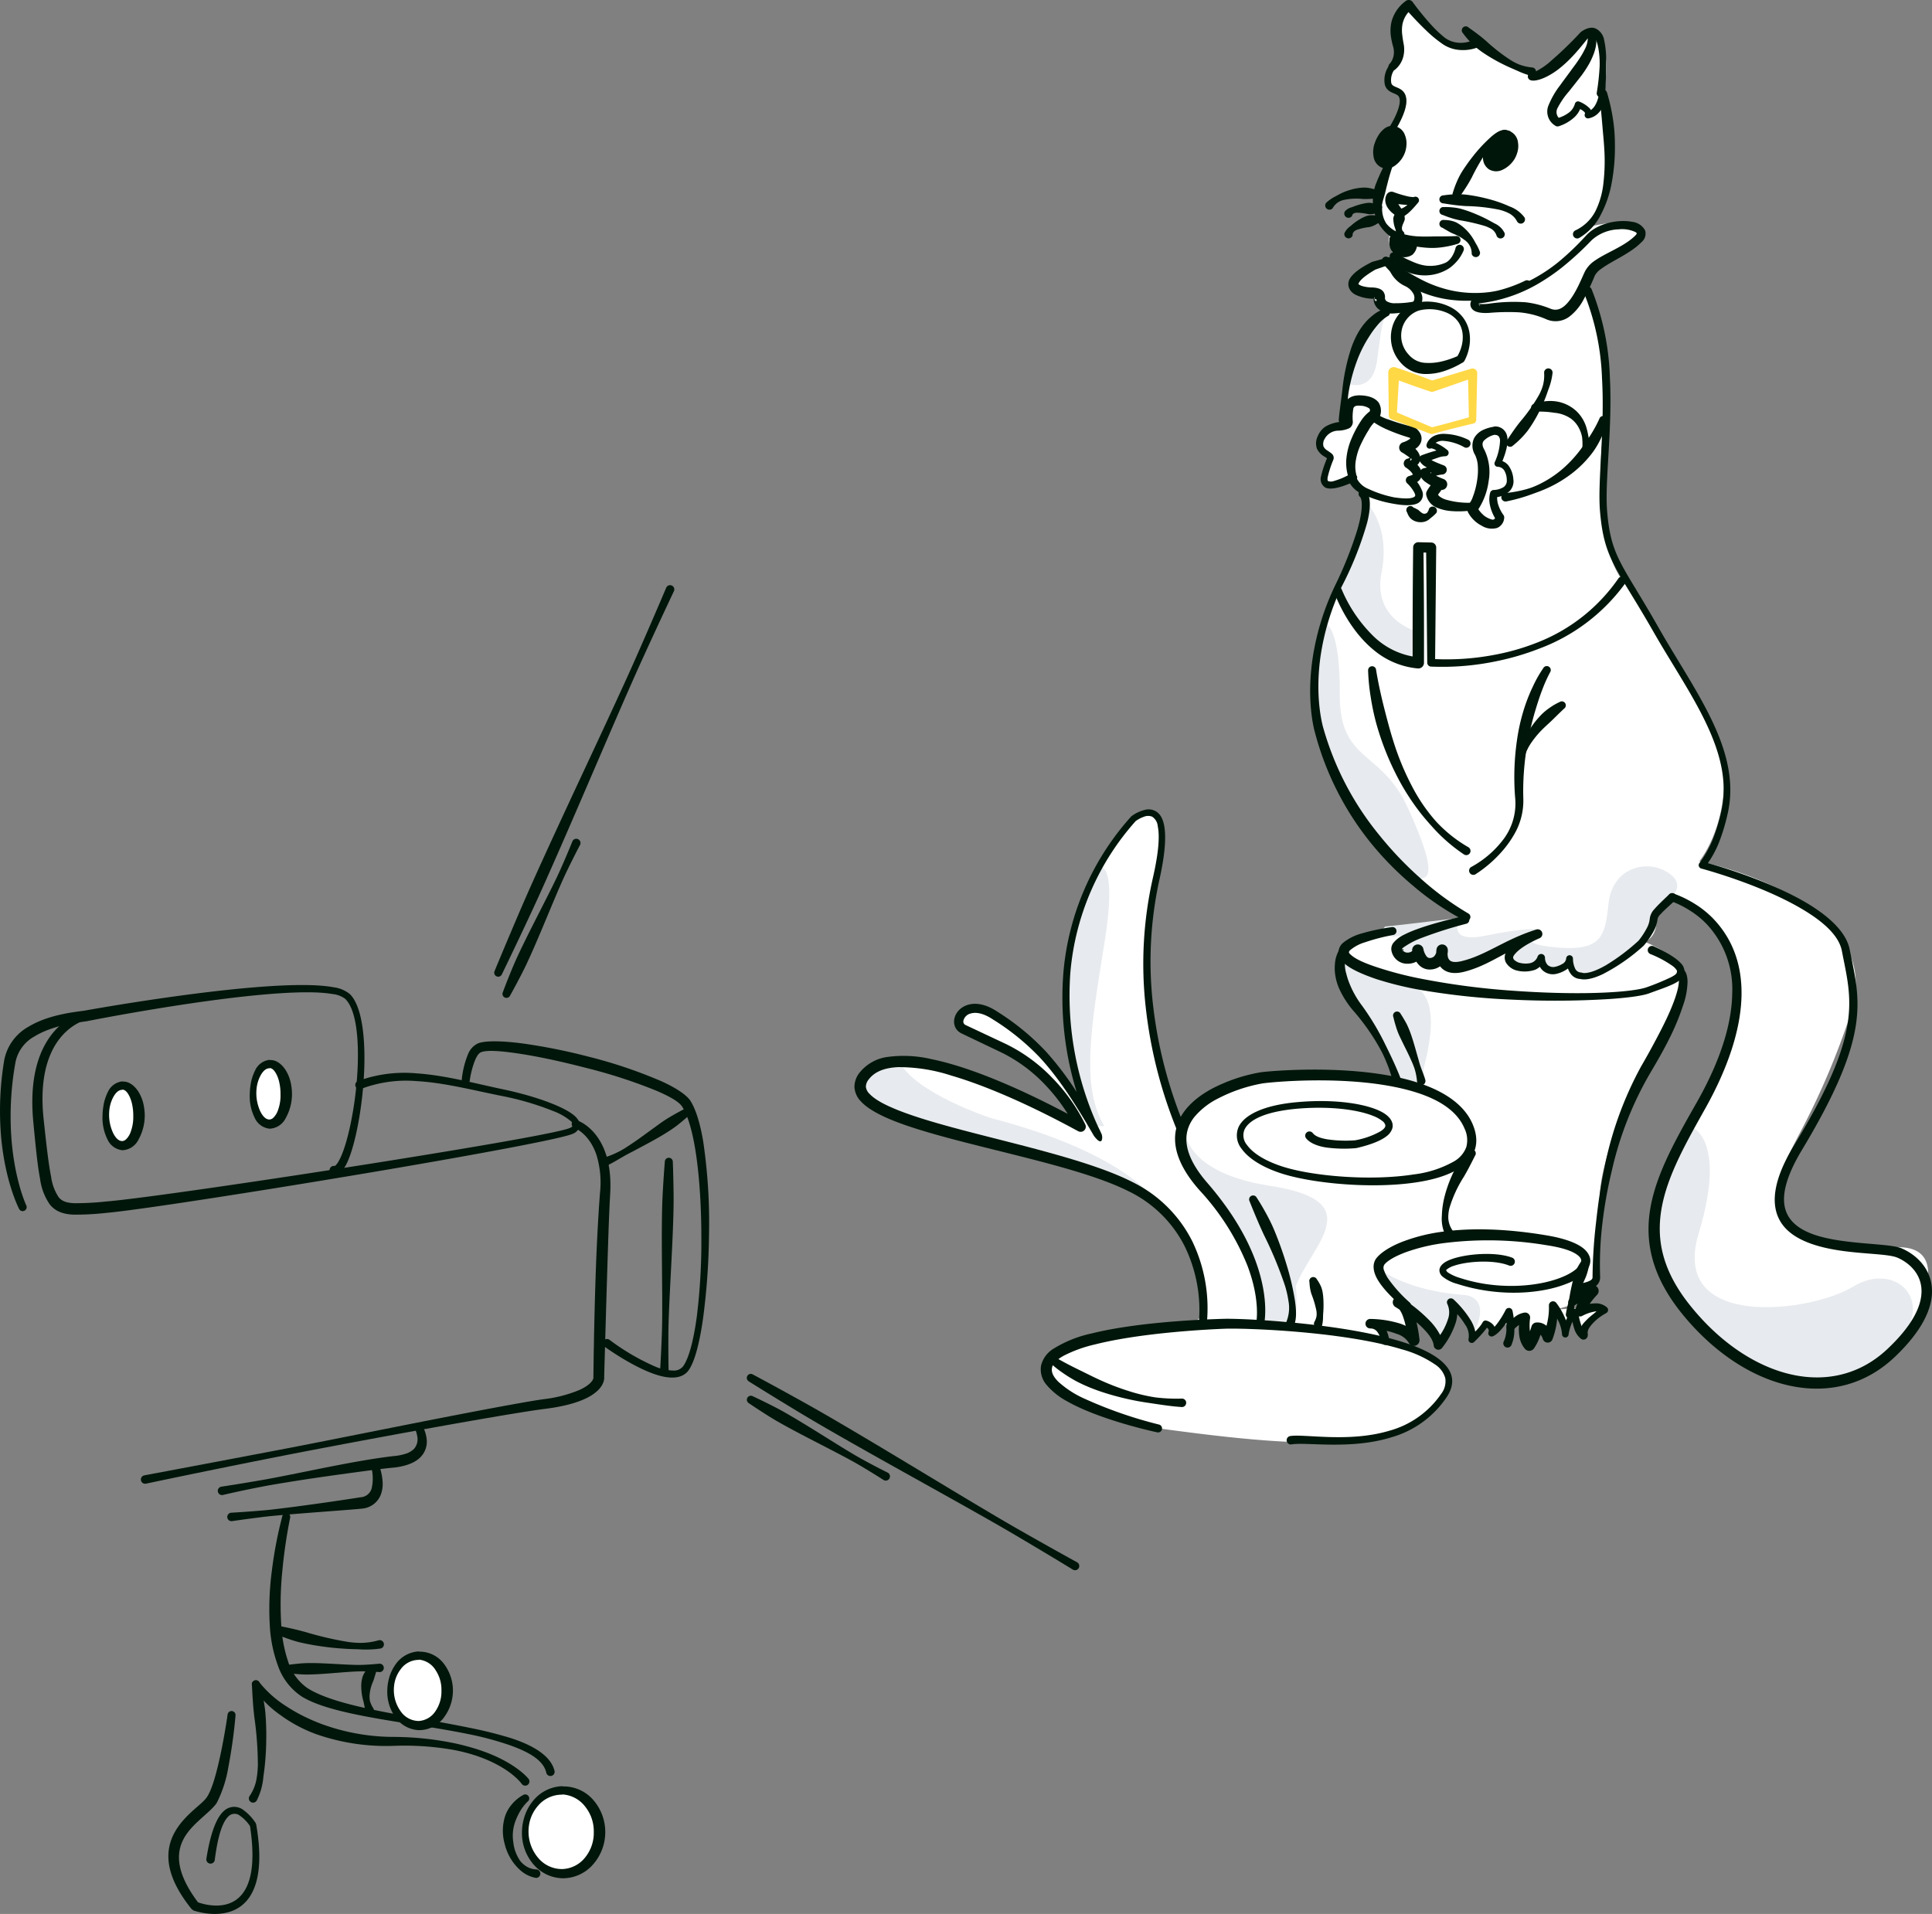<svg xmlns="http://www.w3.org/2000/svg" width="465.319" height="461.024" viewBox="0 0 465.319 461.024">
  <rect x="0" y="0" width="465.319" height="461.024" fill="#808080" stroke="none"/>
  <g id="Group_1386" data-name="Group 1386" transform="translate(-1234.647 -348)">
    <path id="Path_1557" data-name="Path 1557" d="M367.4,292.009c-6.763,19.289-1.226,38.345,2.256,47.226-4.261-7.073-12.953-16.095-16.092-19.156-3.992-3.892-12.389-8.212-14.781-3.9-1.389,2.5,1.144,3.543,5.232,5.221a47.877,47.877,0,0,1,10.4,5.424,35.568,35.568,0,0,1,11.9,15.087s-19.678-8.782-27.038-11.675-20.444-5.134-24.4,1.38,21.9,12.621,21.9,12.621,26.806,3.015,45.086,14.032a31.875,31.875,0,0,1,15.832,29.964l-1.817,1.817C363.682,391.7,359.7,398.63,359.7,398.63c-4.269,10.742,26.31,16.948,26.31,16.948,32.622,4.486,63.27,7.406,70.136-8.523,3.708-6.415-4.513-9.853-14.681-12.8l-2.335-4.051c3.706-.253,6.779,1.365,9.478,4.086l-3.006-8.854a22.214,22.214,0,0,1,8.434,10.1c.064.114.1.176.1.176a2.869,2.869,0,0,0,.568-.372l3.539-9.3,4.613,7.672a30.831,30.831,0,0,1,2.843-3.289c.212.123.927.4,1.628.664.274.1.547.209.788.3a4.466,4.466,0,0,1,.273.385c-.083.067-.167.134-.256.2,0,0,.546.3.256-.2a8.837,8.837,0,0,0,.724-.679l2.29-.675a2.934,2.934,0,0,0,.145.883,4.087,4.087,0,0,1,.295-1.014L475,389.35c-2.279,6.512,1.17,5.848,1.17,5.848,2.417-7.916,4.712-1.292,4.712-1.292,1.348-1.768,1.276-4.987,1.13-6.622l.685-.2h.006c2,2.434,2,6.2,2,6.2a21.347,21.347,0,0,1,1.666-5.139c-.323,2.426,2.8,5.294,2.8,5.294.613-3.606,4.356-7.122,4.356-7.122l-10.824.772h0l7.365-2.171c1.3-3.149,1.938-4.828,1.938-4.828,1.013-2.7.992-4.916.955-8.889-.026-2.781-.059-6.424.248-11.7.747-12.809,10.417-29.018,10.417-29.018,9.889-14.259,9.337-24.148,9.337-24.148-.474-4.688-8.836-7.771-8.836-7.771,4.028-2.157,2.451-7.49,2.451-7.49l3.888-3.3,8.418,5.471c20.272,15.986-5.393,51.089-5.393,51.089-19.091,29.49,4.24,47,4.24,47,26.227,28.583,46,5.875,48.4,2.838s14.15-23.706-2.88-21.993S535.7,368.288,536.059,359c.177-4.471,2.164-8.308,5.189-14.15a181.106,181.106,0,0,0,12.436-29.183c9.074-27.491-36.489-36.553-36.489-36.553s6.819-8.267,5.877-22.352-24.94-46.077-24.94-46.077c-8.1-12.75-3.4-40.674-3.4-40.674.908-25.051-5.464-28.416-5.464-28.416-1-1.642,4.083-6.313,4.083-6.313,13.665-6.3,9.119-8.616,9.119-8.616-2.462-2.82-11.409-.475-11.409-.475,10.022-16.744,3.1-31.013,3.1-31.013,2.518-17.733-3.743-15.867-3.743-15.867-7.2,8.519-13.4,9.8-13.4,9.8a31.111,31.111,0,0,1-13.769-6.917,8.952,8.952,0,0,1-6.114.224,40.987,40.987,0,0,1-10.2-9.582c-6,3.6-2.2,11.577-2.2,11.577-.52,3.492-1.454,4.379-1.454,4.379-2.016,4.142,2.633,6.741,2.633,6.741.033,3.332-2.633,6.988-2.633,6.988a5.761,5.761,0,0,0-3.553,3.352c-1.817,5.223,2.122,5.916,2.122,5.916l-.221,1.4c-5.72,9.036,1.034,14.938,1.034,14.938-.793,1.682.617,4.375.617,4.375a4.3,4.3,0,0,1-2.1,2.179c-9.292,2.5-6.99,6.075-6.99,6.075a3.673,3.673,0,0,0,4.934,1.143c-1.035,2.276,2.188,4.574,2.188,4.574-4.874,2.053-7.861,9.087-8.926,14.079s-.4,13.205-.4,13.205c-.356.573-1.159.657-2.1.757-1.45.153-3.233.34-4.233,2.4-1.65,3.392,2.558,5.332,2.558,5.332-.05.085-.114.189-.188.309-.816,1.323-2.827,4.586-.87,5.9,2.134,1.428,5.7-1.46,5.7-1.46l.956,1.46c7.477,2.764-2.759,22.378-2.759,22.378-13.925,27.03-2.891,45.7-2.891,45.7,8.955,22.6,32.038,36.253,32.038,36.253-6.493,3.586-16.908,3.066-16.908,3.066-8.37.509-10.894,4.234-10.894,4.234-6.114,7.553,3.476,15.707,3.476,15.707,8.992,12.626,7.418,15.626,7.418,15.626-46.769-7.77-51.146,10.658-51.146,10.658-5.954-6.48-8.145-44.445-8.145-44.445,7.581-33.123.077-30.827.077-30.827C374.5,272.117,367.4,292.009,367.4,292.009Zm4.549,52.4a17.746,17.746,0,0,0-2.293-5.175A54.659,54.659,0,0,0,371.95,344.41Z" transform="translate(1126.738 276.349)" fill="#fff" fill-rule="evenodd"/>
    <path id="Path_1558" data-name="Path 1558" d="M461.873,269.219s3.758.18,3.676,17,9.949,13.207,16.507,27.723,6.218,18.552.466,16.069A64.714,64.714,0,0,1,462.1,302.878C455.407,285.819,461.873,269.219,461.873,269.219Z" transform="translate(1091.777 228.865)" fill="#e7eaee" fill-rule="evenodd"/>
    <path id="Path_1559" data-name="Path 1559" d="M518.257,366.325s-16.487,9.512-20.493,8.273c0,0-2.661-1.308-2.455-3.346,0,0-4.183,4.636-5.122,1.006,0,0-5.226,2.779-6.553-1.8,0,0,2.514-3.586,8.55-4.938-4.161,2.027-14.358,3.022-10.382-.6,0,0-.959.246,18.008-2.076,0,0-3.678,6.319,6.069,4.318S520.659,365.214,518.257,366.325Z" transform="translate(1086.498 206.229)" fill="#e7eaee" fill-rule="evenodd"/>
    <path id="Path_1560" data-name="Path 1560" d="M526.709,362.979s-10.685,6.48-1.025,7.782c0,0,3-.4,3.716-2.451,0,0-.669,3.537,3.4,3.137,0,0,3.114-.25,2.991-3.137,0,0,.111,4.822,4.3,4.9,0,0,14.518-4.56,17.264-15.971,0,0,2.568-2.848,3.71-3.9,0,0,3.053-3.037-2.039-5.746s-12.774-.448-13.621,7.945-1.949,11.708-14,10.35C526.587,365.352,526.325,364.416,526.709,362.979Z" transform="translate(1076.646 210.177)" fill="#e7eaee" fill-rule="evenodd"/>
    <path id="Path_1561" data-name="Path 1561" d="M473.695,230.758s6.06,5.483,3.79,16.951,8.478,14.223,8.478,14.223l-.255,7.057s-12-.163-18.923-17.044C466.785,251.945,472.859,240.566,473.695,230.758Z" transform="translate(1089.908 238.165)" fill="#e7eaee" fill-rule="evenodd"/>
    <path id="Path_1562" data-name="Path 1562" d="M469.924,187.915s6.106,2.494,7.208-5.38,1.144-9.631,2.308-11.007C479.44,171.528,472.895,171.525,469.924,187.915Z" transform="translate(1089.152 252.485)" fill="#e7eaee" fill-rule="evenodd"/>
    <path id="Path_1563" data-name="Path 1563" d="M576.032,429.014s9.253,2.354,2.145,25.875,27.225,18.958,37.2,12.8,20.261,3.219,10.423,13.963-19.464,9.427-27,7.739-23.324-11.3-27.776-21.738S564.183,446.329,576.032,429.014Z" transform="translate(1065.59 190.229)" fill="#e7eaee" fill-rule="evenodd"/>
    <path id="Path_1564" data-name="Path 1564" d="M466.774,375.263s8.223,4.249,13.435,5.395,12.58,1.905,7.367,21.6l.3,4.728-7.667-1.723s.563-3.964-3.846-12.04S466.254,384.8,466.774,375.263Z" transform="translate(1089.922 203.226)" fill="#e7eaee" fill-rule="evenodd"/>
    <path id="Path_1565" data-name="Path 1565" d="M417.766,426.444s-3.141,12.671,20.78,16.365,9.951,14.041,6.082,24.2c0,0,.767,5.515-.562,8.356h-8.535s2.6-7.241-3.96-19.319S412.1,434.9,417.766,426.444Z" transform="translate(1102.102 190.851)" fill="#e7eaee" fill-rule="evenodd"/>
    <path id="Path_1566" data-name="Path 1566" d="M479.432,473.764s6.028,5.643,21.085,6.766c0,0,6.974.3,1.929,9.622,0,0-1.866-6.015-5.069-7.932,0,0,1.483,3.3-2.668,9.552a30.135,30.135,0,0,0-9.064-9.7C479.714,478.183,480.741,475.943,479.432,473.764Z" transform="translate(1086.854 179.409)" fill="#e7eaee" fill-rule="evenodd"/>
    <path id="Path_1567" data-name="Path 1567" d="M388.211,346.78s5.215-3.1,1.6,18.918-5.207,34.31.064,43.4H387.6S371.637,374.333,388.211,346.78Z" transform="translate(1110.729 210.149)" fill="#e7eaee" fill-rule="evenodd"/>
    <path id="Path_1568" data-name="Path 1568" d="M315.374,416.21c.351,1.007,5.561,6.992,31.326,11.46s35.472,10.911,40.023,14.907c0,0-6.566-11.818-40.1-20.527,0,0-18.564-6.085-22.055-13.787C324.564,408.264,312.563,408.145,315.374,416.21Z" transform="translate(1126.621 195.247)" fill="#e7eaee" fill-rule="evenodd"/>
    <path id="Path_1569" data-name="Path 1569" d="M252.87,440.026s-.169,1.916-.361,5.012c-.088,1.442-.194,3.138-.259,5.014-.06,1.74-.083,3.634-.1,5.62-.049,7.258.145,15.742.077,22.489-.013,1.274-.044,2.484-.084,3.612-.182,5.031-.409,8.424-.409,8.424a1.019,1.019,0,0,0,2.038.044s-.083-3.4-.049-8.434c.007-1.128.028-2.339.07-3.612.221-6.744.779-15.211,1.04-22.465.071-1.985.13-3.878.145-5.619.016-1.878-.017-3.576-.045-5.02-.058-3.1-.145-5.023-.145-5.023a.962.962,0,0,0-1.924-.041Z" transform="translate(1141.904 187.794)" fill="#00160a" fill-rule="evenodd"/>
    <path id="Path_1570" data-name="Path 1570" d="M122.648,427.8a1.465,1.465,0,0,0,.257-.183,4.164,4.164,0,0,0,.634-.851c1.139-1.914,2.23-5.508,3.081-9.784a86.267,86.267,0,0,0,1.567-13.041c.285-7.2-.415-13.9-3.015-16.418a6.193,6.193,0,0,0-3.1-1.152c-3.467-.607-8.874-.493-15.03,0-18.085,1.45-42.56,6.24-43.937,6.521-1.321.265-7.917.721-12.723,3.676a9.116,9.116,0,0,0-4.617,6.261,73.284,73.284,0,0,0-1.03,17.475c.672,10.725,3.633,16.981,3.633,16.981a.962.962,0,0,1-1.72.862s-3.4-6.445-4.364-17.661a74.181,74.181,0,0,1,.765-18.117,11.739,11.739,0,0,1,5.9-8.142c5.17-3.138,12.237-3.616,13.655-3.885,1.39-.259,26.086-4.675,44.3-5.849,6.342-.409,11.9-.421,15.463.252a7.767,7.767,0,0,1,3.918,1.626c3.33,3.225,4.019,12.771,3.242,22.088-.706,8.457-2.558,16.7-4.536,19.736-.884,1.356-1.926,1.8-2.811,1.589a1.019,1.019,0,0,1,.462-1.984Z" transform="translate(1192.605 201.063)" fill="#00160a" fill-rule="evenodd"/>
    <path id="Path_1571" data-name="Path 1571" d="M64.989,392.731s-5.935,1.065-9.706,8.039c-2.11,3.9-3.543,9.707-2.753,18.309.592,6.209,1.031,10.682,1.646,13.882a14.048,14.048,0,0,0,2.31,6.111c1.306,1.648,3.072,2.369,5.712,2.5a68.048,68.048,0,0,0,8.089-.437c7.724-.678,39.613-5.656,67.441-10.392,22.694-3.863,42.69-7.593,44.812-8.678a2.649,2.649,0,0,0,1.6-1.789c.155-.858-.376-1.893-1.689-2.876-2.834-2.125-9.511-4.5-16.884-6.035-6.884-1.458-13.88-3.359-20.683-3.819a32.482,32.482,0,0,0-14.142,1.838,1.019,1.019,0,1,0,.75,1.9,30.475,30.475,0,0,1,13.278-1.883c6.726.372,13.655,2.191,20.47,3.555a68.6,68.6,0,0,1,12.564,3.677,14.528,14.528,0,0,1,4.311,2.51c.315.315.543.577.491.855s-.34.451-.775.669c-2.111,1.052-21.944,4.473-44.436,8.063-27.79,4.436-59.629,9.08-67.335,9.677a66.534,66.534,0,0,1-7.72.408c-1.684-.087-2.862-.412-3.7-1.459a11.657,11.657,0,0,1-1.806-4.919c-.634-3.137-1.12-7.524-1.775-13.615-.884-7.959.29-13.368,2.169-17.026,3.119-6.07,8.133-7.179,8.133-7.179a.962.962,0,1,0-.374-1.886Z" transform="translate(1190.123 199.006)" fill="#00160a" fill-rule="evenodd"/>
    <path id="Path_1572" data-name="Path 1572" d="M190.622,411.674a21.366,21.366,0,0,1,1.252-4.928c.4-.944.857-1.82,1.578-2.068,1.6-.553,5.248-.228,9.851.5,4.517.715,9.905,1.9,15.235,3.285a124.3,124.3,0,0,1,17.23,5.6c3,1.313,5.232,2.538,6.014,3.738,3.178,4.871,4.6,18.042,4.64,31.138a148.245,148.245,0,0,1-1.073,19.287c-.745,5.6-1.853,10.021-3.263,12.072a2.789,2.789,0,0,1-2.318,1.1,11.9,11.9,0,0,1-4.631-1.035A54.471,54.471,0,0,1,224.314,474a1.019,1.019,0,1,0-1.221,1.632s7.618,5.556,13.534,7.07c2.946.753,5.49.474,6.8-1.481,1.481-2.18,2.643-6.855,3.458-12.783a163.875,163.875,0,0,0,1.374-19.486,133.7,133.7,0,0,0-1.4-22.8c-.716-4.216-1.74-7.607-3.029-9.663-.912-1.455-3.441-3.153-7.02-4.778a114.524,114.524,0,0,0-17.584-5.928,139.712,139.712,0,0,0-15.558-3.134c-5.143-.7-9.218-.753-10.986-.085a4.763,4.763,0,0,0-2.39,2.47,21.788,21.788,0,0,0-1.592,6.446.962.962,0,0,0,1.915.19Z" transform="translate(1157.145 196.738)" fill="#00160a" fill-rule="evenodd"/>
    <path id="Path_1573" data-name="Path 1573" d="M252.947,423.6s-1.157.573-2.9,1.581c-.572.331-1.2.71-1.867,1.148s-1.36.955-2.086,1.477c-1.859,1.338-3.856,2.851-5.822,4.158-.884.588-1.739,1.164-2.587,1.624a22.161,22.161,0,0,1-4.1,1.712,1.019,1.019,0,1,0,.7,1.915c1.142-.483,2.615-1.407,4.348-2.394.631-.36,1.313-.7,2-1.062,2.63-1.4,5.526-2.908,7.911-4.39.842-.523,1.617-1.042,2.3-1.538.632-.462,1.168-.91,1.627-1.29,1-.833,1.576-1.367,1.576-1.367a.962.962,0,1,0-1.1-1.576Z" transform="translate(1146.455 191.579)" fill="#00160a" fill-rule="evenodd"/>
    <path id="Path_1574" data-name="Path 1574" d="M198.383,488.915c.056.5.075,2.676-3.4,4.71-1.99,1.165-5.327,2.363-10.95,3.064-6.407.8-27.381,4.511-48.083,8.411-6.585,1.241-13.144,2.5-19.2,3.706-16.159,3.215-28.729,5.888-28.729,5.888a1.019,1.019,0,0,1-.4-2s11.645-2.183,26.9-5.079c3.671-.7,7.55-1.431,11.523-2.21,13.063-2.561,27.16-5.422,38.373-7.573,8.923-1.713,16.015-3.015,19.3-3.476a32,32,0,0,0,8.716-2.236c3.347-1.529,3.366-2.942,3.366-2.942a1.276,1.276,0,0,1-.012-.208s.136-13.476.621-26.6c.243-6.581.61-13.071.97-17.744a22.812,22.812,0,0,0-.835-9.062c-1.739-5.25-5.317-6.565-5.317-6.565a.961.961,0,1,1,.6-1.827s3.581,1.075,5.989,5.774c1.344,2.621,2.321,6.413,2.019,11.849-.215,3.6-.378,8.28-.541,13.245-.134,4.086-.261,8.363-.383,12.39C198.636,479.861,198.411,487.92,198.383,488.915Z" transform="translate(1181.779 190.688)" fill="#00160a" fill-rule="evenodd"/>
    <ellipse id="Ellipse_80" data-name="Ellipse 80" cx="3.996" cy="7.232" rx="3.996" ry="7.232" transform="translate(1260.135 609.495)" fill="#fff"/>
    <path id="Path_1575" data-name="Path 1575" d="M79.4,414.813a4.348,4.348,0,0,0-3.528,2.617,11.039,11.039,0,0,0-1.051,3.353,15.048,15.048,0,0,0-.208,2.282,11.623,11.623,0,0,0,1.171,5.684A4.425,4.425,0,0,0,79.4,431.4a4.533,4.533,0,0,0,3.851-2.52,11.944,11.944,0,0,0,1.528-5.819,12.949,12.949,0,0,0-.357-2.97,9.493,9.493,0,0,0-1.194-2.836c-1.041-1.594-2.415-2.487-3.829-2.388Zm0,1.98c.752.053,1.27.765,1.721,1.671a8.6,8.6,0,0,1,.681,2.208,11.95,11.95,0,0,1,.21,2.391,10.238,10.238,0,0,1-.613,3.9,4.57,4.57,0,0,1-1.1,1.786,1.479,1.479,0,0,1-.9.441c-.947.036-1.731-.849-2.311-2.094a10.461,10.461,0,0,1-.894-4.031,10.7,10.7,0,0,1,.1-1.687A8.751,8.751,0,0,1,77,419c.6-1.286,1.423-2.183,2.4-2.144Z" transform="translate(1184.73 193.663)" fill="#00160a" fill-rule="evenodd"/>
    <ellipse id="Ellipse_81" data-name="Ellipse 81" cx="3.996" cy="7.232" rx="3.996" ry="7.232" transform="translate(1295.594 604.307)" fill="#fff"/>
    <path id="Path_1576" data-name="Path 1576" d="M126.168,407.97a4.35,4.35,0,0,0-3.529,2.617,11.068,11.068,0,0,0-1.05,3.353,14.986,14.986,0,0,0-.208,2.281,11.626,11.626,0,0,0,1.171,5.684,4.424,4.424,0,0,0,3.616,2.655,4.534,4.534,0,0,0,3.852-2.52,11.941,11.941,0,0,0,1.529-5.818,12.99,12.99,0,0,0-.357-2.97A9.477,9.477,0,0,0,130,410.415c-1.041-1.595-2.414-2.487-3.829-2.388Zm0,1.98c.752.053,1.27.764,1.721,1.671a8.617,8.617,0,0,1,.681,2.208,11.928,11.928,0,0,1,.211,2.391,10.235,10.235,0,0,1-.613,3.9,4.557,4.557,0,0,1-1.1,1.786,1.478,1.478,0,0,1-.9.441c-.947.036-1.731-.849-2.311-2.094a10.465,10.465,0,0,1-.894-4.031,10.737,10.737,0,0,1,.1-1.687,8.734,8.734,0,0,1,.709-2.382c.6-1.286,1.422-2.183,2.4-2.144Z" transform="translate(1173.424 195.317)" fill="#00160a" fill-rule="evenodd"/>
    <path id="Path_1577" data-name="Path 1577" d="M158.787,524.918a7.169,7.169,0,0,1,.459,1.56,3.528,3.528,0,0,1-.776,3.151,5.01,5.01,0,0,1-2.182,1.211,13.1,13.1,0,0,1-2.828.522c-2.063.233-5,.669-8.37,1.259-6.052,1.057-13.485,2.649-19.79,3.869-1.384.268-2.714.513-3.963.724-5.427.936-9.283,1.51-9.283,1.51a1.018,1.018,0,1,0,.384,2s4.1-.991,9.842-2.088c2.033-.39,4.277-.752,6.612-1.13,5.82-.936,12.213-1.81,17.413-2.506,2.979-.4,5.562-.73,7.424-.886,3.55-.424,5.546-1.543,6.614-2.836a5.3,5.3,0,0,0,1.211-3.785,8.567,8.567,0,0,0-1.086-3.511.962.962,0,0,0-1.681.936Z" transform="translate(1175.877 167.387)" fill="#00160a" fill-rule="evenodd"/>
    <path id="Path_1578" data-name="Path 1578" d="M148.986,537.229a10.934,10.934,0,0,1,.066,4.778,2.932,2.932,0,0,1-2.74,2.284c-3.592.573-13.942,2.121-21.745,3-.983.111-1.928.183-2.813.256-3.862.317-6.579.462-6.579.462a1.019,1.019,0,1,0,.208,2.027s2.69-.406,6.537-.891c.882-.111,1.822-.228,2.808-.328,7.84-.752,18.316-1.421,21.946-1.794a5.316,5.316,0,0,0,4.454-3.141,7.247,7.247,0,0,0,.542-3.068,13.855,13.855,0,0,0-.858-4.194.962.962,0,1,0-1.825.607Z" transform="translate(1175.143 164.371)" fill="#00160a" fill-rule="evenodd"/>
    <path id="Path_1579" data-name="Path 1579" d="M130.731,552.657a99.847,99.847,0,0,0-2.541,13.272,69.805,69.805,0,0,0-.459,13.59,32.955,32.955,0,0,0,1.888,9.061,14.655,14.655,0,0,0,5.826,7.59c7.622,4.668,25.682,6.082,40.01,9.006a75.96,75.96,0,0,1,9.747,2.584c4.9,1.7,8.434,3.737,9.091,6.739a1.019,1.019,0,1,0,1.985-.463c-.858-3.464-4.8-6.026-10.536-7.886a99.946,99.946,0,0,0-9.976-2.484c-14.027-2.912-31.656-4.834-39.019-9.568a12.269,12.269,0,0,1-4.645-6.438,32.692,32.692,0,0,1-1.609-8.36,78.624,78.624,0,0,1,.2-13.1,121.755,121.755,0,0,1,1.9-13.077.962.962,0,1,0-1.867-.463Z" transform="translate(1171.924 160.512)" fill="#00160a" fill-rule="evenodd"/>
    <path id="Path_1580" data-name="Path 1580" d="M115.187,642.564a9.166,9.166,0,0,0-2.409-2.49,2.066,2.066,0,0,0-2.682.05c-1.392,1.231-2.593,4.305-3.4,10.616a1.019,1.019,0,0,1-2.018-.284c1.093-6.989,2.726-10.292,4.309-11.617a3.616,3.616,0,0,1,4.66-.112,11.543,11.543,0,0,1,2.931,3.152l.1.278c1.787,10.281.136,15.745-2.46,18.579-4.646,5.074-12.641,2.15-12.641,2.15l-.47-.351c-5.007-6.221-6.068-11.016-5.4-14.753.629-3.548,2.838-6.221,5.069-8.343,1.682-1.6,3.388-2.818,4.1-3.96,1.021-1.587,1.87-4.461,2.605-7.5,1.414-5.836,2.31-12.291,2.31-12.291a.962.962,0,0,1,1.912.211,123.659,123.659,0,0,1-1.76,12.626,29.438,29.438,0,0,1-2.739,8.4c-.8,1.281-2.64,2.724-4.544,4.506-1.869,1.749-3.818,3.882-4.4,6.822-.638,3.2.335,7.257,4.41,12.676,1.306.462,6.755,2.1,10.187-1.482C115.284,656.922,116.619,651.931,115.187,642.564Z" transform="translate(1179.672 145.3)" fill="#00160a" fill-rule="evenodd"/>
    <path id="Path_1581" data-name="Path 1581" d="M121.833,606.219s.065,1.855.271,4.633c.069.936.173,1.977.3,3.075a83.978,83.978,0,0,1,.855,11.517,22.115,22.115,0,0,1-.3,3.247,10.281,10.281,0,0,1-1.695,4.272,1.019,1.019,0,0,0,1.685,1.147,15.191,15.191,0,0,0,1.629-5.725c.111-.819.235-1.665.328-2.551.2-1.9.336-3.926.361-5.948a66.237,66.237,0,0,0-.207-7.056c-.128-1.3-.331-2.479-.522-3.487-.407-2.127-.8-3.447-.8-3.447a.962.962,0,0,0-1.9.323Z" transform="translate(1173.496 147.656)" fill="#00160a" fill-rule="evenodd"/>
    <path id="Path_1582" data-name="Path 1582" d="M122.2,606.576a25.751,25.751,0,0,0,6.815,6.951,34.134,34.134,0,0,0,4.965,3.008,34.948,34.948,0,0,0,3.552,1.526,51.082,51.082,0,0,0,18.835,2.813,68.288,68.288,0,0,1,14,.936,41.67,41.67,0,0,1,5.81,1.481c8.193,2.785,10.888,6.772,10.888,6.772a1.02,1.02,0,0,0,1.659-1.186s-3.1-4.127-12.057-7.057a57.614,57.614,0,0,0-5.987-1.6,73.769,73.769,0,0,0-14.321-1.493,50.617,50.617,0,0,1-17.853-3.235c-1.184-.457-2.287-.936-3.317-1.426a40.036,40.036,0,0,1-4.716-2.634,26.33,26.33,0,0,1-6.644-5.887.963.963,0,1,0-1.623,1.036Z" transform="translate(1173.258 147.655)" fill="#00160a" fill-rule="evenodd"/>
    <ellipse id="Ellipse_82" data-name="Ellipse 82" cx="8.945" cy="10.024" rx="8.945" ry="10.024" transform="translate(1361.156 779.272)" fill="#fff"/>
    <path id="Path_1583" data-name="Path 1583" d="M217.582,638.726a9.47,9.47,0,0,0-7.142,3.624,11.542,11.542,0,0,0-2.152,4.271,12.389,12.389,0,0,0-.442,3.151,11.548,11.548,0,0,0,2.52,7.484,9.53,9.53,0,0,0,7.216,3.648,9.657,9.657,0,0,0,7.474-3.43,11.8,11.8,0,0,0-.008-15.4,9.482,9.482,0,0,0-7.466-3.288Zm0,1.985a7.5,7.5,0,0,1,5.534,2.99,9.489,9.489,0,0,1,2.026,6.071,9.387,9.387,0,0,1-2.034,6.063,7.348,7.348,0,0,1-5.527,2.853,7.47,7.47,0,0,1-5.785-2.636,9.776,9.776,0,0,1-2.369-6.28,9.964,9.964,0,0,1,.345-2.745,9.281,9.281,0,0,1,1.949-3.6,7.553,7.553,0,0,1,5.86-2.661Z" transform="translate(1152.516 139.525)" fill="#00160a" fill-rule="evenodd"/>
    <path id="Path_1584" data-name="Path 1584" d="M206.648,641.492A9.586,9.586,0,0,0,204,643.664a8.958,8.958,0,0,0-1.159,1.693,8.028,8.028,0,0,0-.537,1.27,11.7,11.7,0,0,0-.081,6.655,12.472,12.472,0,0,0,2.529,5.046,11.444,11.444,0,0,0,1.209,1.248,7.553,7.553,0,0,0,3.77,1.871,1.021,1.021,0,0,0,.112-2.039,4.9,4.9,0,0,1-2.876-1.064,5.359,5.359,0,0,1-1.008-.991,9.615,9.615,0,0,1-1.663-4.495,10.082,10.082,0,0,1,.592-5.307c.132-.34.274-.657.416-.958a12.989,12.989,0,0,1,.75-1.4,11.319,11.319,0,0,1,1.64-2.083.962.962,0,0,0-1.046-1.616Z" transform="translate(1153.98 138.893)" fill="#00160a" fill-rule="evenodd"/>
    <path id="Path_1585" data-name="Path 1585" d="M128.764,589.46s1.134.557,3.031,1.242c.886.318,1.933.674,3.109.975a61.48,61.48,0,0,0,6.423,1.142c1.817.245,3.675.39,5.475.485.8.039,1.594.05,2.364.078a24.958,24.958,0,0,0,5.371-.19,1.019,1.019,0,1,0-.471-1.983,15.954,15.954,0,0,1-4.356.635,22.515,22.515,0,0,1-3.012-.228,80.714,80.714,0,0,1-10.372-2.417c-.991-.267-1.92-.5-2.761-.7-2.52-.568-4.189-.869-4.189-.869a.963.963,0,0,0-.613,1.827Z" transform="translate(1171.795 151.89)" fill="#00160a" fill-rule="evenodd"/>
    <path id="Path_1586" data-name="Path 1586" d="M132.843,602.02s.848.117,2.241.223c.644.05,1.4.111,2.241.128.776.011,1.62-.017,2.506-.061,3.241-.145,7-.568,10.018-.685.568-.022,1.108-.022,1.612-.017,2.251.045,3.762.184,3.762.184a1.02,1.02,0,0,0-.026-2.039s-1.507.173-3.757.279c-.5.022-1.044.033-1.611.027-3.017-.039-6.789-.368-10.034-.435-.886-.017-1.731-.022-2.507.011-.84.033-1.592.111-2.236.178-1.39.145-2.234.284-2.234.284a.961.961,0,1,0,.024,1.921Z" transform="translate(1170.885 148.981)" fill="#00160a" fill-rule="evenodd"/>
    <ellipse id="Ellipse_83" data-name="Ellipse 83" cx="6.818" cy="8.421" rx="6.818" ry="8.421" transform="translate(1328.715 746.806)" fill="#fff"/>
    <path id="Path_1587" data-name="Path 1587" d="M172.671,595.908a7.281,7.281,0,0,0-5.742,3.314,10.381,10.381,0,0,0-1.549,3.57,11.7,11.7,0,0,0-.318,2.556,10.5,10.5,0,0,0,1.789,6.194,7.345,7.345,0,0,0,5.82,3.335,7.458,7.458,0,0,0,6.092-3.141,10.827,10.827,0,0,0,2.109-6.388,10.673,10.673,0,0,0-2.117-6.377,7.308,7.308,0,0,0-6.084-3Zm0,1.983a5.311,5.311,0,0,1,4.043,2.567,8.429,8.429,0,0,1,1.391,4.89,8.328,8.328,0,0,1-1.4,4.891,5.179,5.179,0,0,1-4.034,2.428,5.312,5.312,0,0,1-4.309-2.228,8.71,8.71,0,0,1-1.719-5.091,9,9,0,0,1,.235-2.2,7.921,7.921,0,0,1,1.407-2.94,5.379,5.379,0,0,1,4.386-2.262Z" transform="translate(1162.863 149.877)" fill="#00160a" fill-rule="evenodd"/>
    <path id="Path_1588" data-name="Path 1588" d="M158.913,600.593a6.277,6.277,0,0,0-.9.9,5.405,5.405,0,0,0-.66,1.008,3.97,3.97,0,0,0-.266.668,7.606,7.606,0,0,0-.287,1.643,12.994,12.994,0,0,0,.5,4.116c.065.256.124.519.177.791.116.591.221,1.2.406,1.855a1.02,1.02,0,1,0,1.874-.807,7.135,7.135,0,0,1-.85-1.76,5.857,5.857,0,0,1-.065-1.927,8.659,8.659,0,0,1,.446-1.966c.14-.457.336-.841.469-1.214.137-.39.221-.741.32-1.036.215-.646.3-1.024.3-1.024a.962.962,0,0,0-1.469-1.242Z" transform="translate(1164.863 148.826)" fill="#00160a" fill-rule="evenodd"/>
    <path id="Path_1589" data-name="Path 1589" d="M200.865,350.93s1.7-3.486,4.372-9.133c1.245-2.633,2.709-5.73,4.28-9.175,1.457-3.194,3-6.687,4.615-10.355,5.891-13.4,12.548-29.166,18.043-41.61,1.038-2.35,2.042-4.577,2.989-6.648,4.219-9.231,7.166-15.424,7.166-15.424a1.02,1.02,0,0,0-1.861-.834s-2.663,6.321-6.748,15.612c-.917,2.085-1.911,4.317-2.975,6.654-5.635,12.382-12.979,27.843-19.063,41.153-1.666,3.643-3.245,7.122-4.661,10.335-1.526,3.464-2.865,6.618-4,9.3-2.441,5.75-3.91,9.34-3.91,9.34a.962.962,0,0,0,1.755.787Z" transform="translate(1154.646 231.784)" fill="#00160a" fill-rule="evenodd"/>
    <path id="Path_1590" data-name="Path 1590" d="M203.49,375.5s.757-1.334,1.911-3.53c.537-1.022,1.169-2.222,1.82-3.572.6-1.252,1.223-2.632,1.862-4.083,2.337-5.3,4.836-11.6,7.029-16.524.414-.929.825-1.8,1.218-2.616,1.755-3.617,3.034-6.012,3.034-6.012a1.02,1.02,0,0,0-1.851-.856s-1,2.526-2.618,6.2c-.363.825-.765,1.705-1.2,2.622-2.332,4.857-5.514,10.839-8.044,16.054-.692,1.426-1.344,2.792-1.907,4.062-.607,1.372-1.113,2.63-1.544,3.7-.927,2.3-1.453,3.742-1.453,3.742a.962.962,0,1,0,1.746.808Z" transform="translate(1154.014 212.303)" fill="#00160a" fill-rule="evenodd"/>
    <path id="Path_1591" data-name="Path 1591" d="M279.769,509.569s2.926,1.846,7.679,4.748c2.216,1.353,4.822,2.945,7.729,4.659,2.7,1.591,5.651,3.283,8.755,5.05,11.338,6.455,24.722,13.784,35.251,19.8,1.987,1.137,3.868,2.234,5.617,3.27,7.789,4.6,13,7.8,13,7.8a1.018,1.018,0,1,0,1.023-1.76s-5.366-2.935-13.229-7.413c-1.764-1-3.651-2.089-5.624-3.253-10.452-6.154-23.459-14.132-34.69-20.771-3.075-1.817-6.012-3.542-8.73-5.094-2.932-1.673-5.609-3.144-7.882-4.4-4.879-2.686-7.933-4.31-7.933-4.31a.962.962,0,1,0-.965,1.664Z" transform="translate(1135.242 171.186)" fill="#00160a" fill-rule="evenodd"/>
    <path id="Path_1592" data-name="Path 1592" d="M279.775,516.488s1.177.815,3.125,2.067c.906.582,1.969,1.266,3.174,1.979,1.116.66,2.352,1.341,3.652,2.047,4.754,2.579,10.426,5.37,14.835,7.787.832.456,1.614.908,2.337,1.336,3.225,1.916,5.345,3.3,5.345,3.3a1.019,1.019,0,0,0,1.008-1.771s-2.275-1.114-5.572-2.907c-.739-.4-1.526-.841-2.344-1.322-4.333-2.551-9.633-5.995-14.283-8.759-1.271-.756-2.489-1.469-3.627-2.09-1.229-.67-2.361-1.234-3.325-1.714-2.072-1.033-3.374-1.626-3.374-1.626a.962.962,0,1,0-.952,1.672Z" transform="translate(1135.242 169.514)" fill="#00160a" fill-rule="evenodd"/>
    <path id="Path_1593" data-name="Path 1593" d="M401.077,515.707A104.05,104.05,0,0,1,383,509.41a23.744,23.744,0,0,1-6.128-4c-1.085-1.078-1.766-2.183-1.529-3.383.229-1.18,1.355-2.086,2.915-2.946a32.149,32.149,0,0,1,7.342-2.644c10.874-2.769,26.428-3.612,31.264-3.8,4.738-.193,28.357.579,42.67,4.94a26.488,26.488,0,0,1,8.154,3.724,5.781,5.781,0,0,1,2.37,3.229,4.943,4.943,0,0,1-.991,3.793,22.233,22.233,0,0,1-12.426,8.864c-9.78,2.947-20.534.732-23.946,1.3a1.019,1.019,0,1,0,.35,2.008c3.426-.625,14.271,1.355,24.083-1.725a23.91,23.91,0,0,0,13.217-9.588c4.041-5.945-1.223-10.369-10.291-13.267-14.479-4.627-38.453-5.794-43.269-5.671-4.924.135-20.778.753-31.859,3.517a28.855,28.855,0,0,0-9.281,3.719,6.586,6.586,0,0,0-2.948,4.048,5.741,5.741,0,0,0,1.356,4.664,17.018,17.018,0,0,0,4.916,3.917c8.07,4.6,21.69,7.477,21.69,7.477a.962.962,0,1,0,.422-1.877Z" transform="translate(1112.682 175.427)" fill="#00160a" fill-rule="evenodd"/>
    <path id="Path_1594" data-name="Path 1594" d="M376.073,504.2a25.9,25.9,0,0,0,2.689,2.082,32.7,32.7,0,0,0,2.852,1.776c.9.494,1.912.98,3.021,1.456.969.417,2.018.807,3.13,1.193a65.78,65.78,0,0,0,11.671,2.755c.776.116,1.565.236,2.366.354,1.789.264,3.638.515,5.563.638a1.019,1.019,0,1,0,.045-2.038,41.993,41.993,0,0,1-6.44-.287,41.243,41.243,0,0,1-6.28-1.486,59,59,0,0,1-7.55-2.933c-1.122-.516-2.153-1.039-3.112-1.51-1.014-.5-1.939-.948-2.755-1.358-2.563-1.288-4.031-2.169-4.031-2.169a.962.962,0,1,0-1.17,1.527Z" transform="translate(1111.934 172.469)" fill="#00160a" fill-rule="evenodd"/>
    <path id="Path_1595" data-name="Path 1595" d="M366.979,396.486a76.733,76.733,0,0,1-3.173-29.04,64.477,64.477,0,0,1,16.281-37.3.77.77,0,0,1,.108-.1,8.97,8.97,0,0,1,3.245-1.523,3.416,3.416,0,0,1,3.659,1.327c1.313,1.807,1.905,6.133-.195,15.5a91.9,91.9,0,0,0-1.49,30.559,108.33,108.33,0,0,0,7.865,29.62,1.019,1.019,0,0,1-1.88.786,110.551,110.551,0,0,1-7.785-30.207,93.777,93.777,0,0,1,1.705-31.118c1.457-6.365,1.669-10.235,1.188-12.523a3.023,3.023,0,0,0-1.354-2.3,2.615,2.615,0,0,0-1.956.017,7.612,7.612,0,0,0-2,1.041,62.791,62.791,0,0,0-15.727,36.371,76.114,76.114,0,0,0,5.9,35.527c.531,1.235.952,2.1,1.175,2.547.1.207.193.409.266.6a2.255,2.255,0,0,1,.253,1.7c-.137.55-.636.6-1.408-.29a4.226,4.226,0,0,1-.765-1.058c-.085-.135-.171-.278-.259-.43-5.056-8.723-8.936-14.147-12.57-18.059a57.065,57.065,0,0,0-11.317-9.16c-2.2-1.457-3.972-1.769-5.258-1.4a2.349,2.349,0,0,0-1.793,1.771.913.913,0,0,0,.5,1l9.727,4.574a39.38,39.38,0,0,1,11.153,8.137,43.465,43.465,0,0,1,8,11.288,1.24,1.24,0,0,1-1.72,1.593c-2.62-1.4-17.264-9.51-30.577-13.407a40.988,40.988,0,0,0-12.819-2.029c-3,.144-5.487.945-7,2.884a2.885,2.885,0,0,0-.748,1.811,2.7,2.7,0,0,0,.857,1.713c1.348,1.46,3.852,2.759,7.089,4.038,7.121,2.811,17.673,5.318,28.154,8.016,10.662,2.744,21.247,5.695,28.2,9.264a31.75,31.75,0,0,1,14.343,14.283,37.132,37.132,0,0,1,3.446,19.928.962.962,0,1,1-1.9-.271,35.02,35.02,0,0,0-3.487-18.678,29.542,29.542,0,0,0-13.486-13.12c-6.857-3.445-17.286-6.207-27.768-8.836-10.623-2.665-21.3-5.184-28.514-8.016-3.728-1.464-6.559-3.053-8.108-4.737a5.37,5.37,0,0,1-1.579-3.511A5.528,5.528,0,0,1,314.8,391.7a10.36,10.36,0,0,1,6.625-3.654,29.156,29.156,0,0,1,10.55.522c11.67,2.375,25.96,9.532,32.857,13.193a43.849,43.849,0,0,0-5.476-7.039A37.012,37.012,0,0,0,348.918,387l-9.717-4.644c-2.415-1.2-2.31-4.518.185-6.207,1.72-1.163,4.7-1.559,8.56,1.036a59.073,59.073,0,0,1,11.633,9.557A75.33,75.33,0,0,1,366.979,396.486Z" transform="translate(1126.982 214.548)" fill="#00160a" fill-rule="evenodd"/>
    <path id="Path_1596" data-name="Path 1596" d="M458.647,428.109a19.374,19.374,0,0,0,6.141-2.173c.78-.511,1.224-.958,1.148-1.479a1.72,1.72,0,0,0-.682-.975,8.2,8.2,0,0,0-2.172-1.224c-3.708-1.515-10.2-2.4-17.911-1.8-7.817.632-12.06,2.6-13.175,5.147a3.587,3.587,0,0,0,.616,3.614c1.433,2.015,4.437,3.9,8.713,5.258,7.12,2.256,20.985,3.489,31.464,1.848a25.874,25.874,0,0,0,9.72-3.154,6.624,6.624,0,0,0,2.938-3.448,6.42,6.42,0,0,0-.441-4.472c-2.341-5.593-9.191-8.468-16.924-10.018-13.249-2.655-29.214-1.2-31.757-.825a37.686,37.686,0,0,0-10.68,3.63,17.858,17.858,0,0,0-5.7,4.46c-2.887,3.67-3.029,8.8,3.184,15.929,6.267,7.252,9.766,13.752,11.677,19.07,3.33,9.265,1.914,15,1.914,15a.962.962,0,1,1-1.875-.428s1.107-5.306-2.125-13.8a58.99,58.99,0,0,0-11.533-18.135c-5.595-6.307-6.631-11.423-5.463-15.415,1.182-4.038,4.712-7.054,8.621-9.127a40.19,40.19,0,0,1,11.6-3.872c2.617-.358,19.038-1.727,32.626,1.131,8.554,1.8,15.948,5.332,18.479,11.557,1.152,2.834,1,5.193-.054,7.137-1.387,2.552-4.458,4.421-8.537,5.607-10.884,3.165-29.066,1.72-37.645-1.094-4.691-1.532-7.935-3.7-9.5-5.928a5.1,5.1,0,0,1-.747-5.15c1.244-2.828,5.794-5.378,14.47-6.091,9-.773,16.407.465,19.976,2.35,2.148,1.136,2.985,2.615,2.62,3.977a3.76,3.76,0,0,1-1.419,1.924c-1.287,1.007-3.623,2.005-7.222,2.836a.959.959,0,0,1-.121.019,32.851,32.851,0,0,1-7.224-.164c-2.045-.33-3.884-1.049-4.8-2.228a1.019,1.019,0,0,1,1.614-1.244c.655.86,2.041,1.26,3.517,1.516A30.3,30.3,0,0,0,458.647,428.109Z" transform="translate(1102.359 194.566)" fill="#00160a" fill-rule="evenodd"/>
    <path id="Path_1597" data-name="Path 1597" d="M506.475,436.812a21.667,21.667,0,0,0-1.981,2.375,18.119,18.119,0,0,0-1.118,1.715,22.457,22.457,0,0,0-1.018,2.073,31.262,31.262,0,0,0-1.742,5.135,21.271,21.271,0,0,0-.572,4.334,8.972,8.972,0,0,0,.813,4.534,1.019,1.019,0,1,0,1.748-1.049,5.663,5.663,0,0,1-1.013-3.06,9.032,9.032,0,0,1,.279-2.31,29.758,29.758,0,0,1,3.508-7.6c.4-.7.776-1.366,1.1-1.975.949-1.8,1.55-3.033,1.55-3.033a.962.962,0,0,0-1.55-1.14Z" transform="translate(1081.871 188.439)" fill="#00160a" fill-rule="evenodd"/>
    <path id="Path_1598" data-name="Path 1598" d="M438.933,452.443s.779,1.99,2.024,4.909c.422.989.913,2.075,1.445,3.225a94.606,94.606,0,0,1,5.059,12.2,24.647,24.647,0,0,1,.83,3.634,8.99,8.99,0,0,1-.5,5.108,1.019,1.019,0,0,0,1.85.855c.69-1.659.569-4.047.079-6.835a61.744,61.744,0,0,0-1.436-6.33c-.746-2.6-1.626-5.264-2.572-7.708-.437-1.128-.87-2.213-1.326-3.21-.465-1.013-.94-1.938-1.386-2.758-1.342-2.467-2.371-3.992-2.371-3.992a.962.962,0,0,0-1.7.9Z" transform="translate(1096.67 184.906)" fill="#00160a" fill-rule="evenodd"/>
    <path id="Path_1599" data-name="Path 1599" d="M457.979,478.235a10.729,10.729,0,0,0,.193,1.72,9.262,9.262,0,0,0,.278,1.1,22.994,22.994,0,0,1,1.2,4.061,5,5,0,0,1,.039,1.176,4.261,4.261,0,0,1-.564,1.544,1.02,1.02,0,0,0,1.9.744,9.233,9.233,0,0,0,.221-2.029c.007-.269.016-.544.035-.822a24.782,24.782,0,0,0,0-4.047c-.038-.384-.076-.752-.145-1.1a7,7,0,0,0-.28-1.07,6.826,6.826,0,0,0-.474-1.008,8.376,8.376,0,0,0-.612-.966.962.962,0,0,0-1.79.7Z" transform="translate(1092.055 178.646)" fill="#00160a" fill-rule="evenodd"/>
    <path id="Path_1600" data-name="Path 1600" d="M483.989,486.339c-.615-.4-1-.631-1-.631a1.332,1.332,0,0,1,.892-2.453,3.463,3.463,0,0,1,2.087,1.262,37.246,37.246,0,0,1,5.386,4.6,14.546,14.546,0,0,1,2.41,3.341,14.261,14.261,0,0,0,1.864-3.756,4.828,4.828,0,0,0-.111-3.675.946.946,0,0,1,1.452-1.168,24.059,24.059,0,0,1,4.259,5.2,8.807,8.807,0,0,1,.994,2.575c.232-.241.472-.5.7-.762a8.009,8.009,0,0,0,1.089-1.485.77.77,0,0,1,.861-.406,3.4,3.4,0,0,1,1.748,1.108,2.25,2.25,0,0,1,.233.394c.187-.2.4-.452.644-.764a22.337,22.337,0,0,0,2.055-3.324.882.882,0,0,1,1.64.237,21.421,21.421,0,0,1,.445,4.875,9.049,9.049,0,0,1-.725,3.407,1.019,1.019,0,0,1-1.83-.9,7.018,7.018,0,0,0,.63-2.62,16.038,16.038,0,0,0,.02-1.919c-.339.5-.653.917-.941,1.27-1.519,1.861-2.431,2.043-2.431,2.043a.791.791,0,0,1-.963-1.012.832.832,0,0,0-.039-.778,1.187,1.187,0,0,0-.339-.31,14.057,14.057,0,0,1-.93,1.193c-1,1.165-2.164,2.275-2.164,2.275a.8.8,0,0,1-1.309-.816,4.588,4.588,0,0,0-.864-3.432,16.519,16.519,0,0,0-1.864-2.488,9.256,9.256,0,0,1-.3,1.829,19.354,19.354,0,0,1-3.4,6.359,1.124,1.124,0,0,1-1.974-.636c-.142-1.391-1.281-2.831-2.613-4.178-.487-.494-1.007-.971-1.533-1.421a34.729,34.729,0,0,1,.723,4.2,1.37,1.37,0,0,1-2.586.751,5.1,5.1,0,0,0-2.885-2.136,17.233,17.233,0,0,0-2.44-.735,8.531,8.531,0,0,1,.633,2.355.962.962,0,0,1-1.913.2,5.594,5.594,0,0,0-.961-2.3,2.062,2.062,0,0,0-1.249-.8c-.324-.029-.511-.038-.511-.038a1.144,1.144,0,0,1,.023-2.287h.027a25.574,25.574,0,0,1,7.3,1.154,11.779,11.779,0,0,1,1.236.513,19.361,19.361,0,0,0-.606-2.132A6.82,6.82,0,0,0,483.989,486.339Z" transform="translate(1087.74 177.118)" fill="#00160a" fill-rule="evenodd"/>
    <path id="Path_1601" data-name="Path 1601" d="M530.208,490.589c.1-.356.191-.745.274-1.162a15.784,15.784,0,0,0,.315-3.686.993.993,0,0,1,1.748-.711,16.629,16.629,0,0,1,2.061,3.52c.1.239.2.485.291.739.052-.124.107-.249.165-.375a9.672,9.672,0,0,1,1.339-2.189.832.832,0,0,1,1.456.5,13.7,13.7,0,0,0,.781,3.341,2.9,2.9,0,0,0,1.027,1.463,1.019,1.019,0,1,1-1.084,1.726,4.917,4.917,0,0,1-1.7-2.54,12.226,12.226,0,0,1-.408-1.62c-.08.162-.153.324-.22.485a10.839,10.839,0,0,0-.72,2.634.795.795,0,0,1-1.582-.091,8.6,8.6,0,0,0-.944-3.335q-.11-.224-.224-.436c-.03.327-.068.645-.111.95a17.758,17.758,0,0,1-1.055,4.112,1.22,1.22,0,0,1-2.285-.164,2.847,2.847,0,0,0-.486-.939c-.023-.028-.046-.055-.07-.079-.124.378-.254.727-.384,1.046a11.375,11.375,0,0,1-1.209,2.272,1.383,1.383,0,0,1-2.141.11,6.18,6.18,0,0,1-1.387-3.213,11.788,11.788,0,0,1-.055-2.567,7.336,7.336,0,0,0-1.287,1.118.961.961,0,1,1-1.551-1.137,9.005,9.005,0,0,1,2.109-2.131,4.977,4.977,0,0,1,2.09-.833,1.2,1.2,0,0,1,1.287,1.431,13.525,13.525,0,0,0-.03,3.078c.131-.347.258-.725.37-1.132a1.319,1.319,0,0,1,1.075-.977,3.27,3.27,0,0,1,2.392.671C530.1,490.5,530.156,490.545,530.208,490.589Z" transform="translate(1076.904 176.771)" fill="#00160a" fill-rule="evenodd"/>
    <path id="Path_1602" data-name="Path 1602" d="M487.02,479.406a33.481,33.481,0,0,1-5.091-5.637,8.358,8.358,0,0,1-1.037-2.049,1.477,1.477,0,0,1,.066-1.4c.71-.9,2.437-1.961,5.11-2.968a43.96,43.96,0,0,1,9.383-2.234,85.093,85.093,0,0,1,24.485.513c4.331.651,6.9,1.61,8.022,2.815a1.533,1.533,0,0,1-.08,2.22c-2.725,3.266-12.358,5.95-22.907,4.267a38.909,38.909,0,0,1-5.94-1.446,10.72,10.72,0,0,1-2.606-1.173,1.392,1.392,0,0,1-.564-.576c-.048-.136.1-.217.238-.334a5.1,5.1,0,0,1,1.606-.8c3.389-1.157,9.718-1.485,13.257-.077a1.019,1.019,0,1,0,.731-1.9c-4.452-1.649-12.773-.788-15.887.977-1.159.657-1.673,1.5-1.573,2.294a2.126,2.126,0,0,0,.7,1.273,9.551,9.551,0,0,0,3.617,1.8,43.083,43.083,0,0,0,6.172,1.5c7.954,1.344,15.42.358,20.156-1.554a12.107,12.107,0,0,0,4.561-2.92c1.423-1.632,1.532-3.376.1-4.984-1.278-1.438-4.182-2.818-9.228-3.692-10.393-1.773-18.8-1.816-25.236-.943a42.2,42.2,0,0,0-9.968,2.507c-3.263,1.306-5.267,2.811-6.107,3.947-.968,1.319-.786,3.144.286,5.019,1.924,3.367,6.506,7.036,6.506,7.036a.962.962,0,1,0,1.23-1.479Z" transform="translate(1087.109 182.297)" fill="#00160a" fill-rule="evenodd"/>
    <path id="Path_1603" data-name="Path 1603" d="M543.357,471.366s-.273.368-.681,1.043a11.185,11.185,0,0,0-.593,1.076A12.714,12.714,0,0,0,541.5,475a46.436,46.436,0,0,0-1.176,5.223c-.086.454-.146.9-.248,1.323a23.105,23.105,0,0,0-.651,2.948,1.019,1.019,0,1,0,2.039-.008,8.247,8.247,0,0,1,.085-2.473,11.619,11.619,0,0,1,.536-1.668c.479-1.294,1.127-2.577,1.67-3.783.212-.472.428-.919.59-1.353s.278-.841.375-1.211a18.708,18.708,0,0,0,.406-1.879.962.962,0,0,0-1.768-.757Z" transform="translate(1072.346 180.13)" fill="#00160a" fill-rule="evenodd"/>
    <path id="Path_1604" data-name="Path 1604" d="M542.422,484c-.426.246-.687.412-.687.412a.962.962,0,0,1-1.244-1.467,16.135,16.135,0,0,1,2.9-2.315,9.577,9.577,0,0,1,2.426-1.043,1.379,1.379,0,0,1,1.313,2.29,19.859,19.859,0,0,0-1.791,2.186,8.248,8.248,0,0,1,1.177-.111,3.994,3.994,0,0,1,2.982.958.848.848,0,0,1-.134,1.354,13.576,13.576,0,0,0-1.921,1.246,11.287,11.287,0,0,0-1.129,1.015c-.827.847-1.58,1.808-1.442,2.667a1.02,1.02,0,0,1-2.028.214,4.225,4.225,0,0,1,1.145-2.82,16.08,16.08,0,0,1,2.182-2.028c.311-.251.612-.487.89-.7-.136.008-.272.021-.409.038a9.906,9.906,0,0,0-3.137,1.085,1.172,1.172,0,0,1-1.641-1.352A8.047,8.047,0,0,1,542.422,484Z" transform="translate(1072.174 178.01)" fill="#00160a" fill-rule="evenodd"/>
    <path id="Path_1605" data-name="Path 1605" d="M480.023,365.816a48.793,48.793,0,0,0-7.095,1.481,12.3,12.3,0,0,0-4.68,2.343,3.182,3.182,0,0,0-1.027,2,3.456,3.456,0,0,0,1.35,2.867c1.229,1.137,3.671,2.439,7.857,3.852a81.814,81.814,0,0,0,9.7,2.428,169.879,169.879,0,0,0,22.985,2.492,212.13,212.13,0,0,0,23.067-.132c4.774-.312,8.341-.8,9.96-1.425,2.676-1,5.417-1.858,6.918-2.89a3.137,3.137,0,0,0,1.464-1.981,2.828,2.828,0,0,0-.893-2.382c-.974-1.083-2.993-2.408-6.486-4.041a1.019,1.019,0,1,0-.837,1.858,25.7,25.7,0,0,1,5.4,2.9,3.87,3.87,0,0,1,.918.939.709.709,0,0,1,.146.45c-.072.507-.653.857-1.393,1.266a58.327,58.327,0,0,1-5.8,2.405c-1.9.724-6.578,1.251-12.746,1.42-5.63.154-12.477-.025-19.586-.535a177.952,177.952,0,0,1-22.591-2.984,84.936,84.936,0,0,1-9.369-2.415c-3.69-1.161-5.878-2.187-6.979-3.153-.336-.294-.586-.494-.571-.751a.774.774,0,0,1,.265-.452,10,10,0,0,1,3.643-1.93,47.89,47.89,0,0,1,6.666-1.732.962.962,0,1,0-.283-1.9Z" transform="translate(1089.809 205.513)" fill="#00160a" fill-rule="evenodd"/>
    <path id="Path_1606" data-name="Path 1606" d="M467.391,372.276a7.843,7.843,0,0,0-1.338,4.03,10.846,10.846,0,0,0,.124,2.731,13.046,13.046,0,0,0,.841,2.893,22.574,22.574,0,0,0,3.667,5.7,52.07,52.07,0,0,1,6.647,9.678c.386.748.706,1.47.986,2.143a32.067,32.067,0,0,1,1.733,5.158,1.019,1.019,0,0,0,1.964-.546s-.977-2.691-2.947-6.719c-.639-1.307-1.334-2.78-2.182-4.332a61.008,61.008,0,0,0-4.329-6.866,22.9,22.9,0,0,1-2.979-5.264,16.987,16.987,0,0,1-.77-2.369,7.99,7.99,0,0,1,.171-5.152.962.962,0,1,0-1.588-1.086Z" transform="translate(1090.098 204.049)" fill="#00160a" fill-rule="evenodd"/>
    <path id="Path_1607" data-name="Path 1607" d="M484.632,393.988s.194.927.636,2.347c.145.464.318.977.538,1.516s.5,1.111.786,1.7c.729,1.526,1.585,3.151,2.281,4.735a21.937,21.937,0,0,1,.842,2.075,14.572,14.572,0,0,1,.613,3.163,1.019,1.019,0,0,0,2.012-.326c-.2-.853-.72-2.046-1.218-3.483-.175-.5-.311-1.046-.472-1.6-.608-2.1-1.214-4.423-1.928-6.373-.25-.683-.513-1.317-.781-1.873-.25-.522-.512-.962-.733-1.342-.488-.837-.812-1.31-.812-1.31a.962.962,0,1,0-1.764.768Z" transform="translate(1085.613 199.024)" fill="#00160a" fill-rule="evenodd"/>
    <path id="Path_1608" data-name="Path 1608" d="M567.1,380.691a.962.962,0,0,1,1.148-1.538s1.055.467,1.1,2.966a18.069,18.069,0,0,1-1.015,5.552,57.309,57.309,0,0,1-3.46,8.353c-1.135,2.281-2.586,4.863-4.343,7.826a82.726,82.726,0,0,0-9.416,23.8,107.294,107.294,0,0,0-2.278,12.727,84.023,84.023,0,0,0-.541,12.875,2.6,2.6,0,0,1-1.056,2.226,9.588,9.588,0,0,1-4.212,1.468,1.019,1.019,0,0,1-.157-2.033,8.871,8.871,0,0,0,2.432-.513c.569-.226,1.181-.475,1.165-1.065a121.133,121.133,0,0,1,.837-13.129c.421-3.835.989-8.272,1.966-12.969A85.668,85.668,0,0,1,558.2,402.48c1.428-2.441,2.615-4.638,3.649-6.586,1.406-2.648,2.49-4.853,3.291-6.708,1.623-3.761,2.119-5.985,2.131-7.313a4.352,4.352,0,0,0-.077-1.108l-.008,0-.007,0a.5.5,0,0,1-.042-.03c-.007-.006-.068-.016-.046-.032Zm.419.386c-.077-.224-.177-.314-.3-.232l.086.071.121.092.1.068h0l.03.019Z" transform="translate(1071.742 202.322)" fill="#00160a" fill-rule="evenodd"/>
    <path id="Path_1609" data-name="Path 1609" d="M543.53,366.467a17.9,17.9,0,0,0,2.03-3.1,5.708,5.708,0,0,0,.668-2.15,4.083,4.083,0,0,1,1.171-2.406c.74-.873,1.912-1.968,3.543-3.539a1.019,1.019,0,1,1,1.4,1.485c-1.6,1.472-2.759,2.492-3.49,3.313a2.363,2.363,0,0,0-.754,1.254,7.621,7.621,0,0,1-.926,2.863,20.232,20.232,0,0,1-2.366,3.441l-.086.086a45.473,45.473,0,0,1-9.855,6.837c-3.186,1.508-4.807,1.285-5.323,1.138a3.006,3.006,0,0,1-2.386-1.3,4.632,4.632,0,0,1-.621-1.228,7.482,7.482,0,0,1-2.93,1.325l-.062.009a3.666,3.666,0,0,1-3.135-.908,3.427,3.427,0,0,1-.643-.848,4.3,4.3,0,0,1-1.106.715,7.742,7.742,0,0,1-4.8.1l-.1-.039a4.271,4.271,0,0,1-2.166-1.792,2.579,2.579,0,0,1-.1-2.184c-2.04,1.087-3.922,2.145-5.922,3.013a27.329,27.329,0,0,1-3.859,1.356c-2.476.66-4.039.278-5.029-.375a3.762,3.762,0,0,1-.949-.9,4.22,4.22,0,0,1-2.277.773,3.565,3.565,0,0,1-2.808-1.09,4.589,4.589,0,0,1-.629-.8,4.542,4.542,0,0,1-2.061.5,3.845,3.845,0,0,1-3.881-2.9,2.379,2.379,0,0,1,.459-2.19,7.556,7.556,0,0,1,2.512-1.895c4.7-2.438,14.515-4.508,14.515-4.508a.962.962,0,1,1,.431,1.874,100.919,100.919,0,0,0-10.524,3.335,19.358,19.358,0,0,0-4.332,2.2,5.669,5.669,0,0,0-.569.446,1.306,1.306,0,0,0,.972.927,1.886,1.886,0,0,0,1.19-.158,1.476,1.476,0,0,0,.29-.213,1.367,1.367,0,0,1,2.675-.543c.015.061.027.121.038.18a4.262,4.262,0,0,0,.676,1.569,1.027,1.027,0,0,0,.891.5,1.462,1.462,0,0,0,1.1-.525,2.262,2.262,0,0,0,.406-.789,5.85,5.85,0,0,1,.074-.833,1.368,1.368,0,0,1,2.706.092,3.731,3.731,0,0,1-.055,1,3.686,3.686,0,0,0,.044.552,1.607,1.607,0,0,0,.6,1.15c.559.38,1.456.423,2.873.069a25.1,25.1,0,0,0,3.518-1.171c4.389-1.807,8.246-4.484,14.313-6.4a1.118,1.118,0,0,1,.8,2.087s-4.028,1.686-5.76,3.634c-.369.415-.694.8-.563,1.207.118.369.516.664,1.181.982a5.884,5.884,0,0,0,2.849.188,2.449,2.449,0,0,0,1.841-1.614.914.914,0,0,1,1.774.312,2.573,2.573,0,0,0,.632,1.732,2.017,2.017,0,0,0,1.692.466,5.749,5.749,0,0,0,1.892-.737,1.64,1.64,0,0,0,.885-1.291.818.818,0,0,1,1.635.022,5.754,5.754,0,0,0,.482,2.315,1.636,1.636,0,0,0,1.463,1.043.773.773,0,0,1,.313.071s1.5.565,5.638-1.8A48.994,48.994,0,0,0,543.53,366.467Zm-56.694,1.977c-.214.231-.273.416-.035.5C486.976,369.013,486.9,368.663,486.836,368.444Z" transform="translate(1085.754 208.125)" fill="#00160a" fill-rule="evenodd"/>
    <path id="Path_1610" data-name="Path 1610" d="M575,301.188c3.432.968,13.854,4.107,22.249,8.729,6.044,3.326,10.985,7.483,11.893,12.056,1.337,6.747,2.841,12.175,1.1,20.422-1.41,6.678-4.969,15.227-12.578,27.867-5.008,8.32-5.281,13.441-2.808,16.7,2.44,3.2,7.315,4.475,12.183,5.185,6.167.9,12.383.88,14.634,1.851,3.649,1.577,7.214,5.017,7.3,10.159.072,4.132-2.162,9.508-8.924,15.954-7.838,7.466-17.781,9.24-27.664,6.368-8.334-2.421-16.633-8.183-23.524-16.634-5.876-7.235-8.152-13.919-8.161-20.444-.011-10,5.414-19.658,11.57-30.489,5.057-8.871,8.478-18.061,8.589-26.371a22.872,22.872,0,0,0-6.167-16.666,21.019,21.019,0,0,0-3.984-3.232,23.918,23.918,0,0,0-4.608-2.3.962.962,0,1,1,.6-1.827,25.736,25.736,0,0,1,5.06,2.441,23.148,23.148,0,0,1,4.412,3.5c4.9,5.055,6.952,11.288,6.93,18.1-.028,8.663-3.46,18.289-8.649,27.584-5.838,10.421-11.1,19.663-11.048,29.247.033,5.985,2.189,12.087,7.6,18.71,6.49,7.982,14.284,13.461,22.139,15.766,8.952,2.628,17.976,1.09,25.111-5.65,6.039-5.7,8.239-10.353,8.195-14.025-.05-4.032-2.909-6.69-5.766-7.942-2.145-.94-8.105-.858-14-1.751-5.509-.834-10.924-2.509-13.665-6.152-2.818-3.749-3.036-9.71,2.763-19.219,7.5-12.313,11.063-20.635,12.478-27.154,1.721-7.918.256-13.141-.992-19.633-.8-4.156-5.431-7.788-10.9-10.836-9.993-5.574-22.953-9-22.953-9a.843.843,0,0,1-.478-1.3,25.515,25.515,0,0,0,3.233-5.7,46.3,46.3,0,0,0,1.956-6.341c1.51-6.281.334-12.4-2.168-18.518-3.388-8.306-9.2-16.615-14.183-25.366-4.648-8.12-7.637-12.407-9.573-16.315-1.781-3.593-2.7-6.87-3.18-12.405-.644-7.329,1.2-19.535.47-32.239a60.493,60.493,0,0,0-4.383-20.579,1.019,1.019,0,1,1,1.874-.8,62.524,62.524,0,0,1,4.409,21.279c.646,12.693-1.263,24.873-.663,32.2.434,5.268,1.275,8.394,2.954,11.821,1.908,3.895,4.868,8.171,9.457,16.267,5.018,8.814,10.837,17.195,14.261,25.553,2.641,6.439,3.872,12.87,2.3,19.485a47.2,47.2,0,0,1-1.994,6.58A24.736,24.736,0,0,1,575,301.188Z" transform="translate(1070.992 254.711)" fill="#00160a" fill-rule="evenodd"/>
    <path id="Path_1611" data-name="Path 1611" d="M470.3,228.647a1.019,1.019,0,0,1,1.12-1.7s2.256,1.014.515,7.873a82.54,82.54,0,0,1-6.094,15.311A59.221,59.221,0,0,0,460.7,267.1c-1.476,10.56.772,17.444.772,17.444l.012.04a71.249,71.249,0,0,0,13.287,25.334,85.586,85.586,0,0,0,9.915,10.438,70.757,70.757,0,0,0,11.572,8.531.962.962,0,1,1-.872,1.714,64.4,64.4,0,0,1-12.348-8.334A75.087,75.087,0,0,1,472.6,311.645a71.128,71.128,0,0,1-13.27-26.482l.012.041s-2.2-7.29-.434-18.374a61.645,61.645,0,0,1,5.537-17.359,93.746,93.746,0,0,0,5.106-12.878c1.06-3.619,1.2-5.732,1.05-6.952A2.947,2.947,0,0,0,470.3,228.647Z" transform="translate(1091.979 239.117)" fill="#00160a" fill-rule="evenodd"/>
    <path id="Path_1612" data-name="Path 1612" d="M476.62,283.948a49.058,49.058,0,0,0,.636,6.432,58.186,58.186,0,0,0,1.326,6.3,66.915,66.915,0,0,0,4.635,12.018,56.265,56.265,0,0,0,5.724,9.19c.937,1.221,1.946,2.4,2.992,3.556a39.884,39.884,0,0,0,7.8,6.828,1.019,1.019,0,1,0,1.07-1.735,33,33,0,0,1-7.729-6.132,41.17,41.17,0,0,1-5.669-8.163,64.531,64.531,0,0,1-4.8-11.586c-.57-1.8-1.039-3.549-1.472-5.18-.446-1.68-.84-3.242-1.171-4.646-1-4.245-1.416-7.033-1.416-7.033a.962.962,0,0,0-1.918.149Z" transform="translate(1087.531 225.555)" fill="#00160a" fill-rule="evenodd"/>
    <path id="Path_1613" data-name="Path 1613" d="M526.6,283.346a29.018,29.018,0,0,0-2.486,4.361,41.244,41.244,0,0,0-1.883,4.59,46.951,46.951,0,0,0-1.664,6.388,61.962,61.962,0,0,0-.736,16.368,14.337,14.337,0,0,1-2.83,9.521,24.06,24.06,0,0,1-7.776,6.7,1.019,1.019,0,0,0,.991,1.781,30.406,30.406,0,0,0,6.96-6.171,24.483,24.483,0,0,0,2.287-3.284,16.042,16.042,0,0,0,2.3-8.657,64.9,64.9,0,0,1,1.454-15.728c.483-2.269,1.031-4.305,1.575-6.095.524-1.726,1.028-3.226,1.508-4.47a35.627,35.627,0,0,1,1.9-4.252.962.962,0,1,0-1.608-1.055Z" transform="translate(1079.775 225.555)" fill="#00160a" fill-rule="evenodd"/>
    <path id="Path_1614" data-name="Path 1614" d="M534.066,294.244a14.288,14.288,0,0,0-2.232,1.271,14.9,14.9,0,0,0-1.982,1.579,21.431,21.431,0,0,0-3.151,3.991,21.137,21.137,0,0,0-1.895,3.843c-.214.572-.392,1.158-.58,1.746a16.342,16.342,0,0,0-.851,4.056,1.019,1.019,0,0,0,2.039-.014,10.16,10.16,0,0,1,.286-3.6,12.161,12.161,0,0,1,1.673-3.272,22.505,22.505,0,0,1,3.056-3.512c.5-.49,1.008-.93,1.465-1.363s.894-.868,1.278-1.245c1.166-1.144,1.925-1.861,1.925-1.861a.961.961,0,0,0-1.032-1.623Z" transform="translate(1076.229 222.851)" fill="#00160a" fill-rule="evenodd"/>
    <path id="Path_1615" data-name="Path 1615" d="M497,213.112l-.029-.018a3.861,3.861,0,0,0-.961-.452.6.6,0,0,0-.362-.028.77.77,0,0,1-1.038-.892s.463-2.409,3.855-2.62a13.938,13.938,0,0,1,6.142,1.4,1.019,1.019,0,1,1-.851,1.852,12.035,12.035,0,0,0-5.227-1.573,3.069,3.069,0,0,0-1.743.487l.108.039a12,12,0,0,1,2.758,1.729.836.836,0,0,1-.634,1.458,5.993,5.993,0,0,0-1.839.413c-.473.155-.955.334-1.391.506.208.115.418.226.608.314,1.155.534,2.352.964,2.352.964a1.138,1.138,0,0,1-.359,2.2,10.956,10.956,0,0,0-1.471.286l-.036.008.17.084c.864.425,1.667.716,1.667.716a1.362,1.362,0,0,1-.342,2.625c.006.023-.057.005-.083.007a.761.761,0,0,0,.083-.007v0c-.086-.221-.394.339-.572.557a6.911,6.911,0,0,0-.424.584,1.462,1.462,0,0,0,.376.432,4.7,4.7,0,0,0,1.392.726,19.435,19.435,0,0,0,5.647.794.962.962,0,1,1,.144,1.918,22.832,22.832,0,0,1-4.528.068,10.817,10.817,0,0,1-3.136-.738,4.26,4.26,0,0,1-2.752-3.189,1.376,1.376,0,0,1,.143-.845,10.551,10.551,0,0,1,.94-1.418,10.732,10.732,0,0,1-1.177-.747A3.483,3.483,0,0,1,493,218.882a1.256,1.256,0,0,1,.892-1.483s.325-.08.806-.19l-.224-.135a3.871,3.871,0,0,1-1.61-1.566.987.987,0,0,1,.549-1.237A36.315,36.315,0,0,1,497,213.112Zm-1.271,5.543c-.014-.127.012-.359-.082-.294C495.526,218.444,495.584,218.545,495.725,218.655Z" transform="translate(1083.619 243.404)" fill="#00160a" fill-rule="evenodd"/>
    <path id="Path_1616" data-name="Path 1616" d="M485.1,208.294a45.253,45.253,0,0,1-5.851-2.159c-3.324-1.566-3.94-2.658-3.94-2.658a.962.962,0,0,1,1.563-1.124,11,11,0,0,0,3.293,1.61,49.048,49.048,0,0,0,5.914,1.752,1.41,1.41,0,0,1,.449.215,4.3,4.3,0,0,1,1.121,1.268,2.628,2.628,0,0,1,.23,2.144,3.282,3.282,0,0,1-1.371,1.643l.013.011a3.887,3.887,0,0,1,1.108,1.784,2.032,2.032,0,0,1-.615,2.045c.113.126.221.257.321.393a3.087,3.087,0,0,1,.71,2.042,2.228,2.228,0,0,1-1.1,1.71,8.075,8.075,0,0,1,1.107,1.93,2.361,2.361,0,0,1-.764,3.078c-.87.559-2.686.859-6.085.227H481.2a28.738,28.738,0,0,1-7.814-2.5,6.284,6.284,0,0,1-2.845-2.779,1.02,1.02,0,0,1,1.9-.744,5.345,5.345,0,0,0,2.791,2.47,26.79,26.79,0,0,0,6.227,2.031c2.724.394,4.172.309,4.844-.168.312-.221.145-.575,0-.918a8.277,8.277,0,0,0-1.774-2.312,1.036,1.036,0,0,1,.453-1.739c.469-.143,1.1-.337.9-.474-.006,0-.014,0-.02.009s.006.023-.008.024,0-.014.008-.024c-.011-.025-.044-.063-.055-.088a1.812,1.812,0,0,0-.286-.409,6.116,6.116,0,0,0-1.279-1.08,1.192,1.192,0,0,1,.358-2.143,2.492,2.492,0,0,0,.572-.232,9.15,9.15,0,0,0-.87-.629,8.908,8.908,0,0,0-1.01-.651,1.334,1.334,0,0,1,.25-2.431,5.91,5.91,0,0,0,1.4-.646,3.307,3.307,0,0,0,.3-.206c-.023-.011-.008-.117.025-.1s.023.058-.025.1h.006C485.395,208.547,485.246,208.4,485.1,208.294Zm.356,4.917c-.159.314-.295.654-.086.573C485.669,213.668,485.656,213.464,485.459,213.211Z" transform="translate(1089.02 245.129)" fill="#00160a" fill-rule="evenodd"/>
    <path id="Path_1617" data-name="Path 1617" d="M515.321,223.781a5.344,5.344,0,0,0,.284,1.912,8.466,8.466,0,0,0,1.215,2.369,1.057,1.057,0,0,1,.187.826,2.8,2.8,0,0,1-1.692,2.316,4.588,4.588,0,0,1-3.7-.525,7.679,7.679,0,0,1-3.289-3.2,1.981,1.981,0,0,1,.363-2.259,4.848,4.848,0,0,0,.725-1.375,18.848,18.848,0,0,0,1.111-4.312,15.125,15.125,0,0,0,.149-3.119,7.19,7.19,0,0,0-.671-2.8,4.239,4.239,0,0,1-.233-4.037,4.752,4.752,0,0,1,2.186-1.99,9.236,9.236,0,0,1,2.505-.748l.154-.071a2.885,2.885,0,0,1,3.087,2.232c.473,1.814-.524,4.655-1.121,6.105a3.374,3.374,0,0,1,1.36.933,6.256,6.256,0,0,1,1.284,3.5l0-.065a3.4,3.4,0,0,1-.879,2.83A5.656,5.656,0,0,1,515.321,223.781Zm-.507,5.06a10.352,10.352,0,0,1-1.256-3.262,6.4,6.4,0,0,1,.064-2.818.915.915,0,0,1,.857-.7,4.729,4.729,0,0,0,2.322-.654,1.835,1.835,0,0,0,.834-1.78c0-.023,0-.045,0-.067a4.5,4.5,0,0,0-.585-2.162,1.906,1.906,0,0,0-1.616-.922.793.793,0,0,1-.68-1.135,13.859,13.859,0,0,0,1.261-5.115,1.749,1.749,0,0,0-.378-1.148,1.28,1.28,0,0,0-1.01-.268l.154-.071a5.406,5.406,0,0,0-2.68,1.467c-.415.509-.429,1.212.152,2.192a12.236,12.236,0,0,1,1.015,7.531,16.343,16.343,0,0,1-2.481,6.777,7.735,7.735,0,0,0,1.431,1.569,5.662,5.662,0,0,0,1.23.7c.435.171.852.343,1.156.13A.655.655,0,0,0,514.814,228.841Z" transform="translate(1079.914 243.964)" fill="#00160a" fill-rule="evenodd"/>
    <path id="Path_1618" data-name="Path 1618" d="M466.776,203.067c-.021-.732-.15-1.639-.121-2.488a4.321,4.321,0,0,1,.636-2.242c.588-.892,1.651-1.555,3.655-1.456,2.5.13,3.67.978,4.242,1.773a3.805,3.805,0,0,1,.08,3.711,1.359,1.359,0,0,1-.687.59,7.872,7.872,0,0,0-1.806,2.246,29.254,29.254,0,0,0-1.731,3.135,14.049,14.049,0,0,0-1.331,3.959,8.389,8.389,0,0,0,.134,3.947h.052a.938.938,0,0,1-.47,1.268v.052c-4.073,1.9-6.2,2.024-7.152,1.492a2.371,2.371,0,0,1-1-2.629,26.085,26.085,0,0,1,1.451-4.39c-.118-.086-.339-.246-.514-.354a4.406,4.406,0,0,1-1.914-1.958,3.907,3.907,0,0,1,.242-3.108,4.9,4.9,0,0,1,1.848-2.241,8.824,8.824,0,0,1,3.587-1.113A7.255,7.255,0,0,0,466.776,203.067Zm6.245-2.338a1,1,0,0,0,.027-.115.584.584,0,0,0-.172-.611,3.944,3.944,0,0,0-2.111-.631c-1.009-.1-1.516.095-1.693.627a12.2,12.2,0,0,0-.13,3.247,1.776,1.776,0,0,1-.852,1.546,6.954,6.954,0,0,1-2.546.586,3.764,3.764,0,0,0-3.383,1.974,2.324,2.324,0,0,0-.3,1.771,2.165,2.165,0,0,0,.86.977c.4.285.8.518,1.058.753a1.308,1.308,0,0,1,.484,1.5,25.16,25.16,0,0,0-1.386,4.287c-.047.406-.1.771.193.918a2.174,2.174,0,0,0,1.372-.071,16.667,16.667,0,0,0,3.309-1.347A11.158,11.158,0,0,1,467.4,212a16.012,16.012,0,0,1,1.25-4.765,25.987,25.987,0,0,1,2.237-4.185A8.82,8.82,0,0,1,473.021,200.729Z" transform="translate(1091.531 246.358)" fill="#00160a" fill-rule="evenodd"/>
    <path id="Path_1619" data-name="Path 1619" d="M478.346,169.362a8.419,8.419,0,0,0-2.9,1.62,13.285,13.285,0,0,0-2.219,2.235,16.671,16.671,0,0,0-1.657,2.614,23.746,23.746,0,0,0-1.208,2.8,47.708,47.708,0,0,0-2.222,10.466q-.123,1.018-.265,2.1c-.2,1.531-.428,3.156-.579,4.91a1.019,1.019,0,0,0,2.037.079,51.519,51.519,0,0,1,.2-5.737c.1-.891.26-1.736.424-2.544a40.492,40.492,0,0,1,1.629-5.74,29.889,29.889,0,0,1,3.081-6.19,22.379,22.379,0,0,1,1.974-2.7,10.322,10.322,0,0,1,2.344-2.094.962.962,0,1,0-.633-1.817Z" transform="translate(1089.789 253.022)" fill="#00160a" fill-rule="evenodd"/>
    <path id="Path_1620" data-name="Path 1620" d="M493.6,191.125l9.39-2.838a1.12,1.12,0,0,1,1.466,1.065l-.248,11.291a.872.872,0,0,1-.65.843s-3.184.752-5.927,1.457c-2.093.538-3.929,1.055-3.929,1.055a.8.8,0,0,1-.494-.03s-9.467-3.5-9.446-3.5a1.02,1.02,0,0,1-.607-.971h0l-.133-10.3a1.331,1.331,0,0,1,1.779-1.222s2.318.774,4.618,1.6C491.137,190.192,492.847,190.838,493.6,191.125Zm8.65-.212-8.29,2.879a1.325,1.325,0,0,1-.86-.013s-2.318-.773-4.618-1.6c-1.046-.375-2.086-.76-2.911-1.069l-.453,7.722,8.446,3.56c.585-.145,2.059-.515,3.673-.949,1.967-.529,4.144-1.149,5.212-1.455Z" transform="translate(1085.984 248.527)" fill="#ffd845" fill-rule="evenodd"/>
    <path id="Path_1621" data-name="Path 1621" d="M488.953,233.573a3.942,3.942,0,0,0,.449.949,2.67,2.67,0,0,0,.7.753,3.561,3.561,0,0,0,2.178.652,3.142,3.142,0,0,0,1.917-.632c.193-.148.377-.322.6-.5a9.547,9.547,0,0,0,1.19-1.088,1.019,1.019,0,0,0-1.745-1.054,2.717,2.717,0,0,1-.475,1,1.107,1.107,0,0,1-.51.231,1.021,1.021,0,0,1-.319-.011c-.244-.006-.409-.194-.613-.309a6.736,6.736,0,0,1-.626-.547,5.122,5.122,0,0,0-.56-.313,2.627,2.627,0,0,0-.646-.281.962.962,0,0,0-1.538,1.156Z" transform="translate(1084.598 237.856)" fill="#00160a" fill-rule="evenodd"/>
    <path id="Path_1622" data-name="Path 1622" d="M522.126,206.889a21.471,21.471,0,0,0,3.539-3.581,32.323,32.323,0,0,0,2.621-4.294,34.839,34.839,0,0,0,1.738-3.878c.221-.579.411-1.161.613-1.726a15.577,15.577,0,0,0,1.015-4.076,1.019,1.019,0,0,0-2.039-.011,9.407,9.407,0,0,1-.328,3.232,12.49,12.49,0,0,1-.864,2.084,40.835,40.835,0,0,1-4.6,6.546c-.476.607-.913,1.182-1.288,1.712-1.127,1.591-1.809,2.673-1.809,2.673a.962.962,0,0,0,1.4,1.32Z" transform="translate(1076.932 248.428)" fill="#00160a" fill-rule="evenodd"/>
    <path id="Path_1623" data-name="Path 1623" d="M542.528,204.137a30.036,30.036,0,0,1-1.743,3.3c-.554.927-1.259,1.979-2.086,3.129a30.248,30.248,0,0,1-5.011,5.612,26.244,26.244,0,0,1-5.32,3.548,20.432,20.432,0,0,1-2.545,1.082A28.482,28.482,0,0,1,519.8,222a1.019,1.019,0,1,0,.3,2.016,40.407,40.407,0,0,0,6.234-1.761c.946-.339,1.861-.666,2.73-1.03a30.117,30.117,0,0,0,5.995-3.313,26.308,26.308,0,0,0,5.891-5.735,21.159,21.159,0,0,0,2.078-3.57,17.745,17.745,0,0,0,1.358-3.951.962.962,0,0,0-1.851-.525Z" transform="translate(1077.305 244.771)" fill="#00160a" fill-rule="evenodd"/>
    <path id="Path_1624" data-name="Path 1624" d="M476.426,162.966c-.164,0-.363,0-.545-.008a9.793,9.793,0,0,1-3.8-.946,3.225,3.225,0,0,1-1.589-1.678,2.643,2.643,0,0,1,.369-2.438c.654-.995,2.171-2.281,5.1-3.747a.977.977,0,0,1,.179-.076l4.088-1.13a.869.869,0,0,1,1.125.795,5.518,5.518,0,0,0,.956,2.8,5.685,5.685,0,0,0,2.33,1.924,5.533,5.533,0,0,1,3.341,3.377,3.146,3.146,0,0,1-1.121,3.63.989.989,0,0,1-.206.089V165.5a21.04,21.04,0,0,1-5.832,1.033,5.144,5.144,0,0,1-3.025-.919A3.178,3.178,0,0,1,476.426,162.966Zm3.4-8.048-2.968,1.026c-2.419,1.413-3.648,2.462-4.038,3.313a.552.552,0,0,0-.048.2c0,.027.046.019.064.039a.8.8,0,0,0,.149.11,3.2,3.2,0,0,0,.945.377,8.869,8.869,0,0,0,2.069.267c1.852.055,2.509.629,2.818,1.087a2.278,2.278,0,0,1,.359,1.243,1.007,1.007,0,0,0,.344.958,3.552,3.552,0,0,0,2.154.51,22.382,22.382,0,0,0,4.235-.356v-.008a.671.671,0,0,0,.279-.444,2.061,2.061,0,0,0-.144-1.4,4.345,4.345,0,0,0-2.086-1.938,7.513,7.513,0,0,1-2.939-2.462A8,8,0,0,1,479.828,154.918Zm-3.352,8.087c.224.449.529.782.656.384C477.225,163.1,476.924,163.02,476.475,163.005Zm.242.285-.033-.569c0-.036.027-.108-.012-.1C476.428,162.65,476.508,162.969,476.717,163.29Z" transform="translate(1089.053 256.988)" fill="#00160a" fill-rule="evenodd"/>
    <path id="Path_1625" data-name="Path 1625" d="M529.588,201.218s.932-.028,2.262.045c.661.036,1.412.127,2.207.247A8.273,8.273,0,0,1,538,202.924a6.549,6.549,0,0,1,1.97,2.367,7.508,7.508,0,0,1,.7,2.068,13.623,13.623,0,0,1-.056,3.739,1.019,1.019,0,0,0,2.036.108,21.973,21.973,0,0,0-.464-4.121c-.13-.666-.254-1.282-.422-1.852a9.021,9.021,0,0,0-2.308-3.98,9.144,9.144,0,0,0-4.973-2.479,10.006,10.006,0,0,0-2.708-.038,11.085,11.085,0,0,0-2.63.608.962.962,0,1,0,.443,1.872Z" transform="translate(1075.014 245.924)" fill="#00160a" fill-rule="evenodd"/>
    <path id="Path_1626" data-name="Path 1626" d="M501.119,181.816a1,1,0,0,0,.333-.339h.049a11.031,11.031,0,0,0,1.152-3.1,10.192,10.192,0,0,0,.192-3.272,8.285,8.285,0,0,0-1.448-3.949,8.778,8.778,0,0,0-3.168-2.733,12.664,12.664,0,0,0-8.067-1.112,8.447,8.447,0,0,0-6,6,9.123,9.123,0,0,0,1.941,8.358,8.009,8.009,0,0,0,6.116,2.859,13.91,13.91,0,0,0,4.711-.794,20.619,20.619,0,0,0,4.193-1.965Zm-1.242-1.587a9.361,9.361,0,0,0,.97-2.3,8.321,8.321,0,0,0,.306-2.686,6.366,6.366,0,0,0-1.03-3.216,6.551,6.551,0,0,0-2.619-2.175,10.517,10.517,0,0,0-6.889-.619,6.238,6.238,0,0,0-4.143,4.665,6.685,6.685,0,0,0,1.718,6.014,5.591,5.591,0,0,0,4.147,1.938,13.179,13.179,0,0,0,3.93-.391A21.866,21.866,0,0,0,499.877,180.229Z" transform="translate(1085.789 253.562)" fill="#00160a" fill-rule="evenodd"/>
    <path id="Path_1627" data-name="Path 1627" d="M510.548,159.408a1.042,1.042,0,0,0-.679.32h.043a3.673,3.673,0,0,0-.729,1.316,1.757,1.757,0,0,0,.692,1.946c.52.4,1.6.749,3.691.635a53.077,53.077,0,0,1,7.15-.146,20.416,20.416,0,0,1,6.652,1.666,5.545,5.545,0,0,0,5.743-.749,12.55,12.55,0,0,0,3.124-3.727,61.235,61.235,0,0,0,2.84-6.014,4.7,4.7,0,0,1,1.529-1.635c2.689-2,7.154-3.749,9.748-6.471a2.618,2.618,0,0,0,.833-2.8,3.979,3.979,0,0,0-3.106-2.058c-3.1-.624-8.187.164-11.039,3.228a64.447,64.447,0,0,1-6.763,6.482,39.285,39.285,0,0,1-5.117,3.505,33.746,33.746,0,0,1-14.612,4.442Zm.589,2.04a4.918,4.918,0,0,0,.924.048c.175,0,.366,0,.577-.008.229-.011.478-.031.751-.06a41.6,41.6,0,0,1,9.024-.366,22.989,22.989,0,0,1,5.995,1.548c1.629.666,2.925-.114,4.009-1.3,2.1-2.291,3.486-6.044,4.337-7.774A7.2,7.2,0,0,1,539.138,151c2.661-1.873,7.067-3.4,9.657-5.975a1.639,1.639,0,0,0,.344-.438c.021-.045.058-.079.045-.117a.752.752,0,0,0-.367-.34,7.558,7.558,0,0,0-4-.631,10.109,10.109,0,0,0-6.515,2.629,74.162,74.162,0,0,1-7.055,6.487,48.156,48.156,0,0,1-5.282,3.668,36.333,36.333,0,0,1-14.851,5.061A.2.2,0,0,1,511.137,161.447Zm.236-.01c-.03-.042-.064-.053-.093-.008l-.01.019-.042,0c-.087.2-.068.364.174.411.039.008.057-.033.059-.094-.2-.064-.284-.167-.192-.321Z" transform="translate(1079.676 259.747)" fill="#00160a" fill-rule="evenodd"/>
    <path id="Path_1628" data-name="Path 1628" d="M484.727,271.053c0-2.427-.008-7.4.013-12.382.031-6.953.113-13.9.113-13.9a1.241,1.241,0,0,1,1.258-1.241l3.093.07a1.213,1.213,0,0,1,1.2,1.212l-.265,26.872a61.657,61.657,0,0,0,14.487-1.067,54.85,54.85,0,0,0,9.9-2.841,42.477,42.477,0,0,0,19.81-15.6A1.02,1.02,0,0,1,536,253.336a45.018,45.018,0,0,1-20.919,15.877,62.374,62.374,0,0,1-10.15,2.974,63.758,63.758,0,0,1-15.829,1.3.939.939,0,0,1-.858-.936l-.261-26.54-.637,0c.024,2.306.076,7.483.1,12.659.031,6.953.011,13.906.011,13.906a1.366,1.366,0,0,1-1.467,1.361,19.226,19.226,0,0,1-10.661-4.464c-6.616-5.433-9.5-13.926-9.5-13.926a.962.962,0,0,1,1.81-.651,34.435,34.435,0,0,0,7.293,10.915A18.229,18.229,0,0,0,484.727,271.053Z" transform="translate(1090.152 235.078)" fill="#00160a" fill-rule="evenodd"/>
    <path id="Path_1629" data-name="Path 1629" d="M548.021,100.905s.266,2.053.549,5.151c.1,1.043.194,2.2.3,3.439.107,1.221.238,2.518.321,3.861a46.405,46.405,0,0,1-.17,8.983,19.909,19.909,0,0,1-1.943,6.736,10.4,10.4,0,0,1-4.828,4.589,1.019,1.019,0,1,0,.92,1.819,13.292,13.292,0,0,0,5.267-5.681,26.4,26.4,0,0,0,2.5-7.14,47.127,47.127,0,0,0,.864-9.393c-.008-1.4-.055-2.755-.173-4.024s-.3-2.473-.489-3.539a44.329,44.329,0,0,0-1.243-5.228.962.962,0,0,0-1.876.427Z" transform="translate(1071.799 269.845)" fill="#00160a" fill-rule="evenodd"/>
    <path id="Path_1630" data-name="Path 1630" d="M481.22,154.365a19.735,19.735,0,0,0,3.407,3.454,23.4,23.4,0,0,0,4.01,2.656,27.164,27.164,0,0,0,9.173,2.748,30.8,30.8,0,0,0,7.973-.11c1.082-.148,2.19-.365,3.342-.6a44.316,44.316,0,0,0,7.24-2.074,1.019,1.019,0,0,0-.8-1.874,33.187,33.187,0,0,1-6.76,2.443,23.432,23.432,0,0,1-3.2.462,27.371,27.371,0,0,1-7.449-.431,29.466,29.466,0,0,1-8.235-3.013,40.377,40.377,0,0,1-3.784-2.231,29.018,29.018,0,0,1-3.448-2.671.962.962,0,0,0-1.467,1.244Z" transform="translate(1086.473 257.018)" fill="#00160a" fill-rule="evenodd"/>
    <path id="Path_1631" data-name="Path 1631" d="M498.153,143.742s-1.319.051-3.253.067c-.66.006-1.388,0-2.161.016-1.017.015-2.1.057-3.211,0a16.411,16.411,0,0,1-4.646-.781,6.955,6.955,0,0,1-3.438-2.323,6.457,6.457,0,0,1-1-3.965,1.019,1.019,0,0,0-2.037.068,9.093,9.093,0,0,0,1.791,4.8,10.186,10.186,0,0,0,1.386,1.533,11.045,11.045,0,0,0,2.553,1.678,18.754,18.754,0,0,0,6.019,1.617,20.276,20.276,0,0,0,2.63.141,18.123,18.123,0,0,0,2.317-.2,21.63,21.63,0,0,0,3.417-.763.962.962,0,1,0-.365-1.889Z" transform="translate(1087.102 261.131)" fill="#00160a" fill-rule="evenodd"/>
    <path id="Path_1632" data-name="Path 1632" d="M480.292,131.468a.962.962,0,0,1-1.84.55,4.692,4.692,0,0,1-.317-1.972,9.047,9.047,0,0,1,.113-1.673,12.868,12.868,0,0,1,.534-2.087,49.076,49.076,0,0,1,2.9-6.194c.249-.478.53-.965.773-1.5.462-1.015.85-2.15,1.358-3.351a1.019,1.019,0,1,1,1.818.922c-.566.929-1.125,1.774-1.554,2.626a19.893,19.893,0,0,0-.794,1.866,50.369,50.369,0,0,0-1.68,5.5c-.243.9-.408,1.675-.581,2.32-.222.82-.431,1.423-.533,1.9a7.116,7.116,0,0,0-.19,1.006c0,.064,0,.092,0,.092Z" transform="translate(1087.168 266.229)" fill="#00160a" fill-rule="evenodd"/>
    <path id="Path_1633" data-name="Path 1633" d="M505.254,128.478s.757-1.03,1.764-2.65c.34-.545.691-1.165,1.049-1.83a52.039,52.039,0,0,1,3.959-6.79,10.532,10.532,0,0,1,1.072-1.253,4.22,4.22,0,0,1,2.917-1.416,1.019,1.019,0,0,0,.006-2.039c-1.228.077-2.5.93-3.845,2.207a35.58,35.58,0,0,0-2.759,2.878,47.409,47.409,0,0,0-3,3.94c-.409.609-.8,1.2-1.122,1.787a18.012,18.012,0,0,0-.816,1.686,23.33,23.33,0,0,0-.968,2.66.962.962,0,0,0,1.741.818Z" transform="translate(1081.053 266.757)" fill="#00160a" fill-rule="evenodd"/>
    <path id="Path_1634" data-name="Path 1634" d="M483.639,112.606c1.424.475,1.983,2.648,1.248,4.85s-2.489,3.6-3.912,3.126-1.983-2.648-1.248-4.85S482.215,112.131,483.639,112.606Z" transform="translate(1086.859 266.754)" fill="#00160a" fill-rule="evenodd"/>
    <path id="Path_1635" data-name="Path 1635" d="M483.676,111.33a3.237,3.237,0,0,0-2.9.713,6.275,6.275,0,0,0-1.457,1.787,8.286,8.286,0,0,0-.626,1.343,6.337,6.337,0,0,0-.312,3.783,3.31,3.31,0,0,0,1.96,2.366,3.415,3.415,0,0,0,3.147-.494,6.7,6.7,0,0,0,2.429-3.244,6.95,6.95,0,0,0,.342-1.978,5.321,5.321,0,0,0-.358-2.065,3.3,3.3,0,0,0-2.24-2.156Zm-.628,1.879c.119.058.179.181.265.284a2.092,2.092,0,0,1,.3,1.146,4.69,4.69,0,0,1-.328,2.068,4.513,4.513,0,0,1-.989,1.842c-.4.425-.811.794-1.259.673a1.5,1.5,0,0,1-.937-1.24,4.749,4.749,0,0,1,.452-3.2,3.932,3.932,0,0,1,.887-1.075,1.579,1.579,0,0,1,1.588-.441Z" transform="translate(1087.146 267.064)" fill="#00160a" fill-rule="evenodd"/>
    <path id="Path_1636" data-name="Path 1636" d="M519.572,114.085c1.306.741,1.436,2.981.291,5s-3.134,3.056-4.441,2.316-1.436-2.981-.291-5S518.266,113.345,519.572,114.085Z" transform="translate(1078.41 266.432)" fill="#00160a" fill-rule="evenodd"/>
    <path id="Path_1637" data-name="Path 1637" d="M519.773,112.9a3.237,3.237,0,0,0-2.984.141,6.276,6.276,0,0,0-1.774,1.474,8.244,8.244,0,0,0-.874,1.2,6.342,6.342,0,0,0-1.034,3.653,3.309,3.309,0,0,0,1.468,2.7,3.414,3.414,0,0,0,3.183.121,6.7,6.7,0,0,0,3.007-2.716,6.966,6.966,0,0,0,.717-1.875,5.344,5.344,0,0,0,.045-2.1,3.3,3.3,0,0,0-1.783-2.546Zm-.978,1.723a.9.9,0,0,1,.205.329,2.089,2.089,0,0,1,.076,1.184,4.7,4.7,0,0,1-.719,1.967,4.517,4.517,0,0,1-1.325,1.617c-.476.34-.949.623-1.365.419a1.5,1.5,0,0,1-.681-1.4,4.747,4.747,0,0,1,1.059-3.056,3.94,3.94,0,0,1,1.078-.884,1.58,1.58,0,0,1,1.643-.128Z" transform="translate(1078.713 266.734)" fill="#00160a" fill-rule="evenodd"/>
    <path id="Path_1638" data-name="Path 1638" d="M485.081,138.246a.916.916,0,0,0,.958.138,8.231,8.231,0,0,0,1.845-1.3c.435-.4.8-.805,1.125-1.157.658-.719,1.068-1.25,1.068-1.25a.862.862,0,0,0-1.1-1.225,1.244,1.244,0,0,1-.385.007,7.72,7.72,0,0,1-1.428-.24,28.262,28.262,0,0,1-3.209-.992,1.35,1.35,0,0,0-1.605.745,2.767,2.767,0,0,0-.237,1.707,3.492,3.492,0,0,0,.5,1.3,5.912,5.912,0,0,0,1.137,1.3,9.167,9.167,0,0,0,1.324.927Zm.137-3.089c.031.058.064.114.1.168.223.359.45.688.627.931a5.5,5.5,0,0,0,1.262-.74c.07-.055.138-.111.2-.168A19.921,19.921,0,0,1,485.218,135.157Z" transform="translate(1086.215 262.001)" fill="#00160a" fill-rule="evenodd"/>
    <path id="Path_1639" data-name="Path 1639" d="M485.361,138.566a2.744,2.744,0,0,0-.349.411,1.9,1.9,0,0,0-.26.464,2.04,2.04,0,0,0-.121.672,7.3,7.3,0,0,0,.429,2.254,3.624,3.624,0,0,1,.158.55c.067.448.056.865.146,1.3a1.02,1.02,0,0,0,1.85-.858c-.177-.222-.415-.4-.474-.684-.19-.9.507-1.732.642-2.445a1.53,1.53,0,0,0-.005-.438,1.808,1.808,0,0,0-.171-.691.962.962,0,0,0-1.834-.579Z" transform="translate(1085.594 260.627)" fill="#00160a" fill-rule="evenodd"/>
    <path id="Path_1640" data-name="Path 1640" d="M475.619,131.564a8.223,8.223,0,0,0-1.587-.5,7.533,7.533,0,0,0-1.614-.2,12.514,12.514,0,0,0-3.238.511,13.731,13.731,0,0,0-2.6,1.005c-.358.182-.7.385-1.055.575a9.748,9.748,0,0,0-2.278,1.555,1.019,1.019,0,1,0,1.561,1.31,3.94,3.94,0,0,1,2.507-1.937,14.1,14.1,0,0,1,4.728-.271c.459.015.891.018,1.278,0,1.179-.05,1.937-.16,1.937-.16a.962.962,0,0,0,.357-1.89Z" transform="translate(1090.824 262.317)" fill="#00160a" fill-rule="evenodd"/>
    <path id="Path_1641" data-name="Path 1641" d="M477.01,136.286a4.163,4.163,0,0,0-.706-.334,3.568,3.568,0,0,0-.744-.211,3.609,3.609,0,0,0-.763-.021,6.357,6.357,0,0,0-.769.106,15.08,15.08,0,0,0-2.764.8c-.2.077-.393.143-.581.2a3.265,3.265,0,0,0-1.479.939,1.019,1.019,0,1,0,1.747,1.049c.024-.07,0-.155.046-.215a1.168,1.168,0,0,1,.384-.362,2.135,2.135,0,0,1,.7-.15,14.751,14.751,0,0,1,2.771.347,3.872,3.872,0,0,0,.753.008,4.187,4.187,0,0,0,1.159-.256.962.962,0,1,0,.273-1.9Z" transform="translate(1089.361 261.146)" fill="#00160a" fill-rule="evenodd"/>
    <path id="Path_1642" data-name="Path 1642" d="M476.753,139.742a4.861,4.861,0,0,0-1.107-.091,4.07,4.07,0,0,0-1.059.135,8.673,8.673,0,0,0-1.955.933A12.073,12.073,0,0,0,471.1,141.8c-.222.183-.426.371-.636.538A4.094,4.094,0,0,0,469.085,144a1.02,1.02,0,0,0,1.987.458.932.932,0,0,1,.006-.308,1.439,1.439,0,0,1,.291-.545,2.428,2.428,0,0,1,.682-.432,13.975,13.975,0,0,1,3.034-.669,5.037,5.037,0,0,0,.806-.242,5.512,5.512,0,0,0,1.159-.616.962.962,0,0,0-.3-1.9Z" transform="translate(1089.361 260.193)" fill="#00160a" fill-rule="evenodd"/>
    <path id="Path_1643" data-name="Path 1643" d="M500.238,135.182s1.3.238,3.257.469c.66.077,1.394.136,2.175.187a43.347,43.347,0,0,1,8.073.892,10.527,10.527,0,0,1,2.125.768,4.513,4.513,0,0,1,2.121,2.06,1.019,1.019,0,0,0,1.8-.952,7.759,7.759,0,0,0-3.621-2.681,30.757,30.757,0,0,0-3.88-1.457,42.613,42.613,0,0,0-5.016-1.156c-.754-.122-1.484-.23-2.175-.28a18.572,18.572,0,0,0-1.946-.032,23.361,23.361,0,0,0-2.931.258.961.961,0,1,0,.014,1.923Z" transform="translate(1082.055 261.803)" fill="#00160a" fill-rule="evenodd"/>
    <path id="Path_1644" data-name="Path 1644" d="M500.072,138.951a24.291,24.291,0,0,0,2.39.853c.487.149,1.038.284,1.624.409a48.848,48.848,0,0,1,6.089,1.387,7.9,7.9,0,0,1,1.2.5,2.976,2.976,0,0,1,1.633,1.75,1.019,1.019,0,0,0,1.972-.516,4.84,4.84,0,0,0-2.364-2.313c-.336-.187-.693-.383-1.068-.587a34.349,34.349,0,0,0-3.572-1.712,28.357,28.357,0,0,0-3.692-1.292,13.528,13.528,0,0,0-1.922-.3,14.427,14.427,0,0,0-1.971-.074.962.962,0,1,0-.321,1.9Z" transform="translate(1082.055 260.824)" fill="#00160a" fill-rule="evenodd"/>
    <path id="Path_1645" data-name="Path 1645" d="M500.029,143.037s.379.257,1.043.624c.307.171.651.385,1.057.583s.853.353,1.307.584a9.363,9.363,0,0,1,1.836,1.11,3.892,3.892,0,0,1,1.774,3.374,1.02,1.02,0,0,0,1.995-.423,10.918,10.918,0,0,0-.886-1.886c-.148-.259-.292-.513-.431-.764a11.63,11.63,0,0,0-2.774-3.411,9.17,9.17,0,0,0-1.414-.969,4.526,4.526,0,0,0-.666-.3,6.694,6.694,0,0,0-1.18-.3,7.446,7.446,0,0,0-1.255-.1.961.961,0,1,0-.406,1.88Z" transform="translate(1082.055 259.834)" fill="#00160a" fill-rule="evenodd"/>
    <path id="Path_1646" data-name="Path 1646" d="M484.928,146.184a1.075,1.075,0,0,0-1.03-.034.957.957,0,0,0-.535.831h.057a5.419,5.419,0,0,0,.007,1.505,3.423,3.423,0,0,0,.644,1.516,3.319,3.319,0,0,0,2.042,1.215,3.6,3.6,0,0,0,2.816-.51,3.554,3.554,0,0,0,1.136-2.451.956.956,0,0,0-1-1.16,5.408,5.408,0,0,1-2.237.01,4.858,4.858,0,0,1-1.9-.971Z" transform="translate(1085.9 258.649)" fill="#00160a" fill-rule="evenodd"/>
    <path id="Path_1647" data-name="Path 1647" d="M483.718,152.456a10.511,10.511,0,0,0,1.341,1.406A10.66,10.66,0,0,0,486.6,155a8.941,8.941,0,0,0,1.383.687,10.419,10.419,0,0,0,2.262.6,10.9,10.9,0,0,0,7.415-1.5,8.011,8.011,0,0,0,1.178-.935,11.137,11.137,0,0,0,.981-1.027,9.456,9.456,0,0,0,1.464-2.438,1.019,1.019,0,0,0-1.935-.641,6.967,6.967,0,0,1-.863,2.1,5.148,5.148,0,0,1-.708.893,3.225,3.225,0,0,1-.86.622,9.157,9.157,0,0,1-4.944.675,10.468,10.468,0,0,1-2.145-.575c-.489-.177-.944-.383-1.375-.575-.5-.224-.964-.431-1.375-.641a21.8,21.8,0,0,1-1.987-1.134.962.962,0,0,0-1.37,1.35Z" transform="translate(1085.885 257.921)" fill="#00160a" fill-rule="evenodd"/>
    <path id="Path_1650" data-name="Path 1650" d="M487.919,74.189a6.339,6.339,0,0,0-1.457,2.939,8.6,8.6,0,0,0-.027,2.705c.077.647.174,1.3.306,1.972a7.04,7.04,0,0,1-.143,3.371,5.946,5.946,0,0,1-1.906,2.867.962.962,0,1,1-1.225-1.483,4.24,4.24,0,0,0,.878-1.95,4.816,4.816,0,0,0-.161-2.215,19.471,19.471,0,0,1-.481-2.2,9.7,9.7,0,0,1,.115-3.638,8.966,8.966,0,0,1,3.382-4.995,1.18,1.18,0,0,1,1.7.171,65.705,65.705,0,0,0,4.481,5.516,27.377,27.377,0,0,0,3.4,3.2,6.469,6.469,0,0,0,3.42,1.14,7.458,7.458,0,0,0,3.509-.736,1.019,1.019,0,1,1,.868,1.844,9.974,9.974,0,0,1-4.5.6A8.287,8.287,0,0,1,495.88,81.7a30.587,30.587,0,0,1-3.8-3.181C490.39,76.908,488.842,75.225,487.919,74.189Z" transform="translate(1085.963 276.725)" fill="#00160a" fill-rule="evenodd"/>
    <path id="Path_1651" data-name="Path 1651" d="M506.663,81.3a18.829,18.829,0,0,0,1.238,1.535,18.342,18.342,0,0,0,1.353,1.4,18.777,18.777,0,0,0,1.507,1.23c.5.374,1.046.732,1.612,1.1A43.608,43.608,0,0,0,518.6,89.84c.437.189.867.382,1.3.57a19.758,19.758,0,0,0,3.174,1.16,1.019,1.019,0,1,0,.349-2.008,12.206,12.206,0,0,1-3.148-.694,13.662,13.662,0,0,1-1.968-.987,43.54,43.54,0,0,1-6.132-4.767c-.571-.487-1.11-.931-1.607-1.312-1.508-1.155-2.523-1.843-2.523-1.843a.962.962,0,1,0-1.377,1.343Z" transform="translate(1080.334 274.696)" fill="#00160a" fill-rule="evenodd"/>
    <path id="Path_1652" data-name="Path 1652" d="M541.686,82.767c-1.416,1.792-2.679,3.291-3.853,4.5a29.139,29.139,0,0,1-2.979,2.711,17.537,17.537,0,0,1-2.9,1.858c-2.706,1.357-3.85.917-3.85.917a.963.963,0,0,1-.729-1.149.933.933,0,0,1,1.03-.747l.071,0a3.129,3.129,0,0,0,.779-.251,16.142,16.142,0,0,0,3.89-2.729c.806-.693,1.735-1.518,2.788-2.525,1.18-1.129,2.54-2.45,4.033-4.084a1.084,1.084,0,0,1,.08-.085s1.9-1.618,3.6-.93a3.768,3.768,0,0,1,2.089,2.8,21.285,21.285,0,0,1,.465,5.272c0,.7,0,1.473-.01,2.313-.022,1.54-.07,3.314-.215,5.366a1.02,1.02,0,0,1-2.027-.225,56.115,56.115,0,0,0,.7-6.38,21.222,21.222,0,0,0-.275-4.189c-.317-1.872-.775-2.729-1.366-2.992a.757.757,0,0,0-.6.066A2.338,2.338,0,0,0,541.686,82.767Z" transform="translate(1075.268 274.596)" fill="#00160a" fill-rule="evenodd"/>
    <path id="Path_1653" data-name="Path 1653" d="M543.168,82.566a.962.962,0,0,1,1.723-.794s1.118,1.231-.089,4.713a17.822,17.822,0,0,1-1.605,3.321c-.373.621-.825,1.279-1.338,1.992-1.165,1.508-2.227,2.835-3.15,4a19.763,19.763,0,0,0-2.681,3.923,2.03,2.03,0,0,0,.274,2.362,7.9,7.9,0,0,0,2.238-1.093,4,4,0,0,0,1.648-2.244.787.787,0,0,1,1.037-.57,7.314,7.314,0,0,1,2.6,1.706,2.29,2.29,0,0,1,.218.342,3.934,3.934,0,0,0,.982-1.071,7.1,7.1,0,0,0,.915-2.532,1.019,1.019,0,0,1,1.988.453,8.418,8.418,0,0,1-1.873,3.657,4.4,4.4,0,0,1-2.614,1.5.809.809,0,0,1-.818-1.164c.048-.089,0-.172-.054-.25a1.871,1.871,0,0,0-.387-.387,4.729,4.729,0,0,0-.726-.447,5.794,5.794,0,0,1-1.274,1.869,10.1,10.1,0,0,1-3.917,2.281.985.985,0,0,1-.855-.185,3.94,3.94,0,0,1-1.489-5.039,20.473,20.473,0,0,1,2.722-4.663c.861-1.209,1.892-2.557,3-4.1.635-.82,1.155-1.571,1.6-2.246a19.3,19.3,0,0,0,1.338-2.318,5.856,5.856,0,0,0,.71-2.438,1.726,1.726,0,0,0-.057-.416.946.946,0,0,1-.061-.164h0l.023.051-.007-.017Z" transform="translate(1073.762 274.288)" fill="#00160a" fill-rule="evenodd"/>
    <path id="Path_2967" data-name="Path 2967" d="M20473.254,5607.429a2.614,2.614,0,0,0-.5.659,5.11,5.11,0,0,0-.73,3.707c.6,2.058,3.438,1.035,3.609,3.864s-2.918,7.454-2.918,7.454" transform="translate(-18903.059 -5243.574)" fill="none" stroke="#00160a" stroke-width="1.6"/>
  </g>
</svg>
